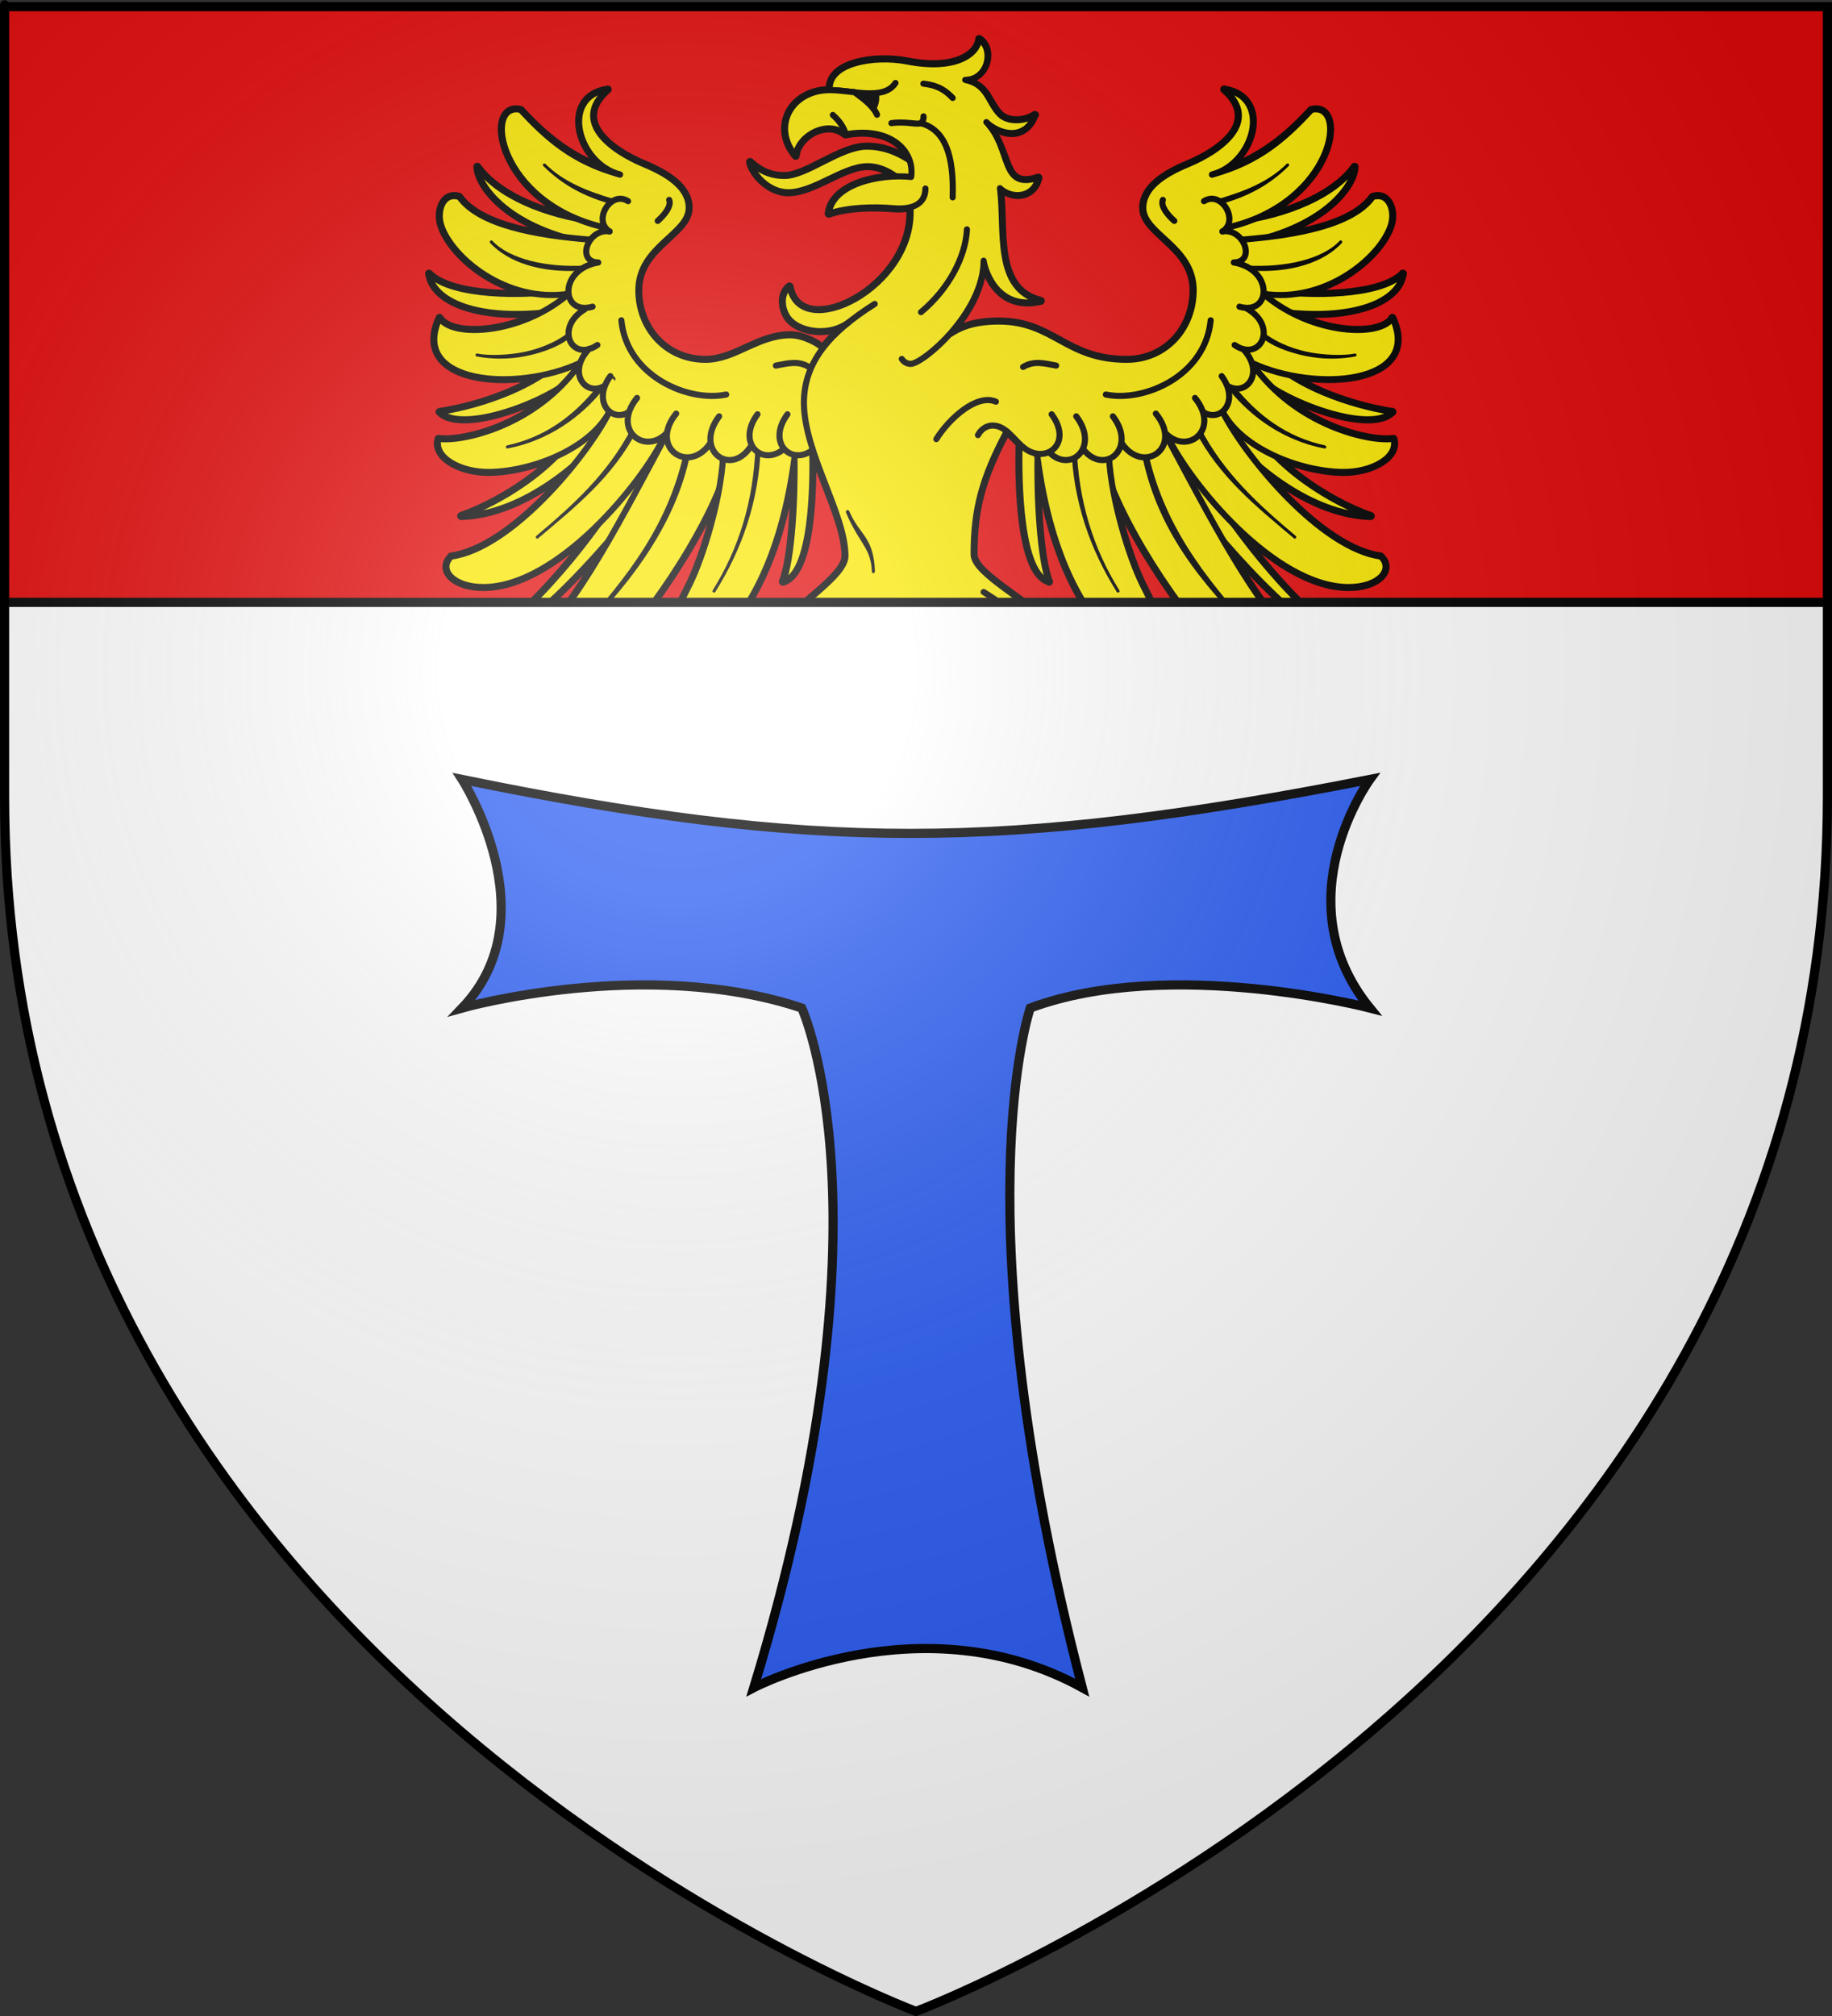 <?xml version="1.0" encoding="UTF-8" standalone="no"?>
<svg
   xmlns:dc="http://purl.org/dc/elements/1.1/"
   xmlns:cc="http://creativecommons.org/ns#"
   xmlns:rdf="http://www.w3.org/1999/02/22-rdf-syntax-ns#"
   xmlns:svg="http://www.w3.org/2000/svg"
   xmlns="http://www.w3.org/2000/svg"
   xmlns:xlink="http://www.w3.org/1999/xlink"
   xmlns:sodipodi="http://sodipodi.sourceforge.net/DTD/sodipodi-0.dtd"
   xmlns:inkscape="http://www.inkscape.org/namespaces/inkscape"
   height="660"
   width="600"
   version="1.0"
   id="svg2"
   sodipodi:version="0.32"
   inkscape:version="0.46"
   sodipodi:docname="Blason_ville_fr_Ambazac_(Haute-Vienne).svg"
   sodipodi:docbase="L:\Héraldique"
   inkscape:export-filename="/Users/olivier/Desktop/Blason Rouge/Blason_Vide_3D.png"
   inkscape:export-xdpi="144"
   inkscape:export-ydpi="144"
   inkscape:output_extension="org.inkscape.output.svg.inkscape">
  <rect width="100%" height="100%" fill="#333333" stroke="none"/>
  <sodipodi:namedview
     inkscape:window-height="977"
     inkscape:window-width="1280"
     inkscape:pageshadow="2"
     inkscape:pageopacity="0.0"
     guidetolerance="10.0"
     gridtolerance="10.0"
     objecttolerance="10.0"
     borderopacity="1.0"
     bordercolor="#666666"
     pagecolor="#ffffff"
     id="base"
     showgrid="false"
     height="660px"
     inkscape:zoom="1.1621207"
     inkscape:cx="300.00013"
     inkscape:cy="330.00014"
     inkscape:window-x="-4"
     inkscape:window-y="-4"
     inkscape:current-layer="layer3"
     showguides="true"
     inkscape:guide-bbox="true"
     inkscape:object-nodes="true"
     inkscape:snap-global="false" />
  <desc
     id="desc4">Flag of Canton of Valais (Wallis)</desc>
  <defs
     id="defs6">
    <linearGradient
       id="linearGradient2893">
      <stop
         style="stop-color:white;stop-opacity:0.314;"
         offset="0"
         id="stop2895" />
      <stop
         id="stop2897"
         offset="0.19"
         style="stop-color:white;stop-opacity:0.251;" />
      <stop
         style="stop-color:#6b6b6b;stop-opacity:0.125;"
         offset="0.6"
         id="stop2901" />
      <stop
         style="stop-color:black;stop-opacity:0.125;"
         offset="1"
         id="stop2899" />
    </linearGradient>
    <radialGradient
       inkscape:collect="always"
       xlink:href="#linearGradient2893"
       id="radialGradient3163"
       gradientUnits="userSpaceOnUse"
       gradientTransform="matrix(1.353,0,0,1.349,-77.629,-85.747)"
       cx="221.445"
       cy="226.331"
       fx="221.445"
       fy="226.331"
       r="300" />
  </defs>
  <g
     inkscape:groupmode="layer"
     id="layer3"
     inkscape:label="Fond écu"
     style="display:inline">
    <rect
       style="opacity:1;fill:#e20909;fill-opacity:1;fill-rule:nonzero;stroke:none;stroke-width:3;stroke-linecap:round;stroke-linejoin:bevel;stroke-miterlimit:4;stroke-dasharray:none;stroke-dashoffset:0;stroke-opacity:1"
       id="rect3460"
       width="597"
       height="195"
       x="1.5"
       y="2.2" />
    <g
       id="g4689"
       inkscape:label="Meubles"
       transform="translate(8.7309863e-2,-704.769)" />
    <g
       id="g6420"
       transform="translate(-691.781,0)">
      <path
         sodipodi:nodetypes="cssscsssscscsssssssscscssssscscsssssssssssssssssssscsssssssssscscsscssssssscsssccsssssssssssssssssssssssssccscssscssssssssssssscsssscsssscscsssssssssssscssssssssscssccsssssssscsscsssssscsssccsssssssssssscscscsssccsssssssssssscsssssssscsssssscsscscssssssssssscssssccccssscscscsssssssssscscsscsssssscsssssssscsssssssssssssscsssssscscssssssssssssscssscssssssscsscsssssssssccsscssssssscsscssssssssssssscscsssscsscscssssssssssssscssscsccssssssssssssssssssssssssssccssssssssssssssscsssssssssscsscsssssssssssscsssccssssc"
         id="path5362"
         d="M 1012.312,12.5 C 1012.289,12.518 1012.268,12.539 1012.25,12.562 C 1012.226,12.58 1012.205,12.601 1012.188,12.625 C 1012.185,12.646 1012.185,12.667 1012.188,12.688 C 1012.185,12.708 1012.185,12.729 1012.188,12.75 C 1011.918,15.231 1009.938,17.717 1006.125,19.25 C 1002.312,20.783 996.651,21.31 989,19.812 C 983.523,18.74 976.915,18.86 971.75,20.375 C 969.168,21.132 966.984,22.24 965.438,23.75 C 963.963,25.19 963.136,27.02 963.25,29.188 C 957.034,29.287 952.238,32.286 950,36.5 C 947.723,40.786 948.048,46.318 952.125,51.188 C 952.143,51.211 952.164,51.232 952.188,51.25 C 952.205,51.274 952.226,51.295 952.25,51.312 C 952.271,51.315 952.292,51.315 952.312,51.312 C 952.333,51.315 952.354,51.315 952.375,51.312 C 952.396,51.315 952.417,51.315 952.438,51.312 C 952.458,51.315 952.479,51.315 952.5,51.312 C 952.524,51.295 952.545,51.274 952.562,51.25 C 952.586,51.232 952.607,51.211 952.625,51.188 C 952.655,51.151 952.677,51.109 952.688,51.062 C 952.962,47.943 955.504,44.966 958.688,43.438 C 961.871,41.909 965.605,41.835 968.438,44.25 C 968.458,44.252 968.479,44.252 968.5,44.25 C 968.521,44.252 968.542,44.252 968.562,44.25 C 968.573,44.26 968.613,44.241 968.625,44.25 C 968.647,44.268 968.662,44.301 968.688,44.312 C 968.73,44.305 968.77,44.32 968.812,44.312 C 968.858,44.302 968.901,44.28 968.938,44.25 C 976.084,42.989 981.614,44.286 985.188,46.938 C 986.959,48.252 988.272,49.921 989.062,51.75 C 985.543,49.542 981.056,47.688 975.688,47.688 C 971.222,47.688 966.305,50.102 961.562,52.5 C 956.82,54.898 952.217,57.312 948.688,57.312 C 943.428,57.312 940.379,55.222 937.75,52.938 C 937.708,52.901 937.667,52.849 937.625,52.812 C 937.627,52.792 937.627,52.771 937.625,52.75 C 937.604,52.748 937.583,52.748 937.562,52.75 C 937.542,52.748 937.521,52.748 937.5,52.75 C 937.479,52.748 937.458,52.748 937.438,52.75 C 937.417,52.748 937.396,52.748 937.375,52.75 C 937.354,52.748 937.333,52.748 937.312,52.75 C 937.289,52.768 937.268,52.789 937.25,52.812 C 937.226,52.83 937.205,52.851 937.188,52.875 C 937.185,52.896 937.185,52.917 937.188,52.938 C 937.164,52.955 937.143,52.976 937.125,53 C 937.123,53.021 937.123,53.042 937.125,53.062 C 937.467,54.937 938.955,57.424 941.188,59.5 C 943.42,61.576 946.448,63.25 949.938,63.25 C 954.27,63.25 958.809,61.07 963.25,58.938 C 967.691,56.805 972.007,54.688 975.938,54.688 C 979.076,54.688 981.872,55.914 984.25,57.5 C 980.441,57.671 976.47,58.349 973,59.625 C 967.659,61.588 963.44,64.968 962.875,69.938 C 962.873,69.958 962.873,69.979 962.875,70 C 962.893,70.024 962.914,70.045 962.938,70.062 C 962.935,70.083 962.935,70.104 962.938,70.125 C 962.955,70.149 962.976,70.17 963,70.188 C 963.018,70.211 963.039,70.232 963.062,70.25 C 963.083,70.252 963.104,70.252 963.125,70.25 C 963.146,70.252 963.167,70.252 963.188,70.25 C 963.208,70.252 963.229,70.252 963.25,70.25 C 963.271,70.252 963.292,70.252 963.312,70.25 C 969.405,68.12 977.797,67.944 984.438,68.5 C 986.48,68.671 988.175,68.53 989.625,68.188 C 990.309,81.029 981.415,92.021 971.875,97.5 C 967.082,100.253 962.144,101.624 958.25,101.125 C 954.356,100.626 951.516,98.323 950.688,93.688 C 950.67,93.664 950.649,93.643 950.625,93.625 C 950.607,93.601 950.586,93.58 950.562,93.562 C 950.545,93.539 950.524,93.518 950.5,93.5 C 950.479,93.498 950.458,93.498 950.438,93.5 C 950.42,93.476 950.399,93.455 950.375,93.438 C 950.351,93.455 950.33,93.476 950.312,93.5 C 950.292,93.498 950.271,93.498 950.25,93.5 C 950.229,93.498 950.208,93.498 950.188,93.5 C 948.383,94.873 947.747,97.041 947.875,99.188 C 948.003,101.334 948.857,103.516 950.25,105 C 952.231,107.109 955.614,108.441 959.25,108.688 C 961.849,108.864 964.587,108.461 967.062,107.375 C 964.822,109.374 962.845,111.418 961.188,113.562 C 960.541,112.942 959.095,111.926 957.188,111.062 C 955.254,110.188 952.895,109.438 950.562,109.438 C 945.211,109.438 940.661,111.493 936.25,113.5 C 931.839,115.507 927.575,117.5 922.812,117.5 C 909.981,117.5 901.125,107.246 901.125,95.062 C 901.125,87.977 905.202,83.481 909.312,79.625 C 911.368,77.697 913.43,75.897 915,74.062 C 916.57,72.228 917.625,70.308 917.625,68.062 C 917.625,64.631 915.894,61.803 913.188,59.438 C 910.481,57.072 906.822,55.141 902.875,53.5 C 897.437,51.239 891.488,47.73 888.438,43.562 C 886.912,41.479 886.09,39.28 886.375,36.938 C 886.66,34.595 888.048,32.081 891,29.5 C 891.024,29.482 891.045,29.461 891.062,29.438 C 891.093,29.401 891.114,29.359 891.125,29.312 C 891.127,29.292 891.127,29.271 891.125,29.25 C 891.114,29.204 891.093,29.161 891.062,29.125 C 891.045,29.101 891.024,29.08 891,29.062 C 890.982,29.039 890.961,29.018 890.938,29 C 890.917,28.998 890.896,28.998 890.875,29 C 890.854,28.998 890.833,28.998 890.812,29 C 890.792,28.998 890.771,28.998 890.75,29 C 890.698,29.008 890.677,29.054 890.625,29.062 C 886.757,29.669 884.106,31.468 882.625,33.938 C 881.124,36.44 880.836,39.527 881.438,42.688 C 882.312,47.282 885.184,51.922 889.438,54.875 C 877.309,50.383 869.576,43.364 862.5,35.75 C 862.464,35.72 862.421,35.698 862.375,35.688 C 862.354,35.685 862.333,35.685 862.312,35.688 C 860.707,35.313 859.369,35.485 858.312,36.188 C 857.256,36.89 856.506,38.088 856.125,39.562 C 855.363,42.512 855.967,46.717 858,51.25 C 861.044,58.039 867.354,65.594 877.688,70.625 C 865.029,67.661 853.734,61.972 848.375,54.438 C 848.357,54.414 848.336,54.393 848.312,54.375 C 848.295,54.351 848.274,54.33 848.25,54.312 C 848.229,54.31 848.208,54.31 848.188,54.312 C 848.167,54.31 848.146,54.31 848.125,54.312 C 848.104,54.31 848.083,54.31 848.062,54.312 C 848.042,54.31 848.021,54.31 848,54.312 C 847.979,54.31 847.958,54.31 847.938,54.312 C 847.907,54.349 847.886,54.391 847.875,54.438 C 847.851,54.455 847.83,54.476 847.812,54.5 C 847.81,54.521 847.81,54.542 847.812,54.562 C 847.811,54.608 847.875,54.703 847.875,54.75 C 847.882,57.227 849.742,61.672 854.75,66.375 C 858.72,70.104 864.691,73.923 873.188,76.875 C 868.396,76.204 863.725,75.32 859.5,74.125 C 851.892,71.973 845.652,68.805 842.438,64.312 C 842.42,64.289 842.399,64.268 842.375,64.25 C 842.354,64.248 842.333,64.248 842.312,64.25 C 842.315,64.229 842.315,64.208 842.312,64.188 C 840.939,63.736 839.747,63.807 838.75,64.25 C 837.753,64.693 836.971,65.55 836.438,66.562 C 835.37,68.588 835.195,71.374 836,73.875 C 837.713,79.198 843.044,85.597 850.562,90.312 C 854.503,92.784 859.021,94.759 863.938,95.875 C 860.217,96 856.12,95.95 852.125,95.625 C 843.919,94.958 836.085,93.082 832.5,89.375 C 832.482,89.351 832.461,89.33 832.438,89.312 C 832.417,89.31 832.396,89.31 832.375,89.312 C 832.354,89.31 832.333,89.31 832.312,89.312 C 832.292,89.31 832.271,89.31 832.25,89.312 C 832.229,89.31 832.208,89.31 832.188,89.312 C 832.167,89.31 832.146,89.31 832.125,89.312 C 832.101,89.33 832.08,89.351 832.062,89.375 C 832.032,89.411 832.011,89.454 832,89.5 C 831.998,89.521 831.998,89.542 832,89.562 C 831.998,89.583 831.998,89.604 832,89.625 C 832.01,89.691 832.052,89.747 832.062,89.812 C 832.902,94.834 837.522,98.821 845.062,101.062 C 850.818,102.773 858.274,103.499 867.125,102.875 C 862.034,105.293 856.814,106.767 852.125,107.375 C 848.143,107.891 844.573,107.805 841.75,107.188 C 838.927,106.57 836.875,105.445 836,103.938 C 835.982,103.914 835.961,103.893 835.938,103.875 C 835.92,103.851 835.899,103.83 835.875,103.812 C 835.839,103.782 835.796,103.761 835.75,103.75 C 835.704,103.761 835.661,103.782 835.625,103.812 C 835.604,103.81 835.583,103.81 835.562,103.812 C 835.539,103.83 835.518,103.851 835.5,103.875 C 835.498,103.896 835.498,103.917 835.5,103.938 C 832.973,109.412 833.285,113.812 835.562,117.062 C 837.84,120.313 842.01,122.393 847.125,123.5 C 853.149,124.804 860.512,124.716 867.688,123.438 C 855.701,130.702 841.348,133.765 835.688,134.562 C 835.667,134.56 835.646,134.56 835.625,134.562 C 835.601,134.58 835.58,134.601 835.562,134.625 C 835.539,134.643 835.518,134.664 835.5,134.688 C 835.476,134.705 835.455,134.726 835.438,134.75 C 835.435,134.771 835.435,134.792 835.438,134.812 C 835.435,134.833 835.435,134.854 835.438,134.875 C 835.435,134.896 835.435,134.917 835.438,134.938 C 835.455,134.961 835.476,134.982 835.5,135 C 835.518,135.024 835.539,135.045 835.562,135.062 C 837.635,137.121 841.17,137.8 845.438,137.562 C 849.704,137.325 854.667,136.129 859.625,134.438 C 864.226,132.868 868.803,130.822 872.75,128.625 C 867.35,133.404 861.443,136.83 855.875,139.188 C 847.037,142.929 839.005,143.952 835.438,143.375 C 835.417,143.373 835.396,143.373 835.375,143.375 C 835.354,143.373 835.333,143.373 835.312,143.375 C 835.266,143.386 835.224,143.407 835.188,143.438 C 835.164,143.455 835.143,143.476 835.125,143.5 C 835.123,143.521 835.123,143.542 835.125,143.562 C 834.653,145.127 834.867,146.627 835.625,148 C 836.383,149.373 837.674,150.606 839.312,151.625 C 842.59,153.663 847.34,154.922 852.375,154.812 C 858.707,154.674 865.918,153.087 872.562,150.312 C 863.162,159.319 850.853,165.828 842.688,168.625 C 842.664,168.643 842.643,168.664 842.625,168.688 C 842.601,168.705 842.58,168.726 842.562,168.75 C 842.56,168.771 842.56,168.792 842.562,168.812 C 842.539,168.83 842.518,168.851 842.5,168.875 C 842.498,168.896 842.498,168.917 842.5,168.938 C 842.498,168.958 842.498,168.979 842.5,169 C 842.511,169.046 842.532,169.089 842.562,169.125 C 842.58,169.149 842.601,169.17 842.625,169.188 C 842.646,169.19 842.667,169.19 842.688,169.188 C 842.705,169.211 842.726,169.232 842.75,169.25 C 842.771,169.252 842.792,169.252 842.812,169.25 C 842.833,169.249 842.854,169.251 842.875,169.25 C 855.442,168.9 867.573,162.322 877.062,154.875 C 874.739,157.618 872.286,160.383 869.688,163 C 860.16,172.596 849.105,180.589 839.5,181.875 C 839.454,181.886 839.411,181.907 839.375,181.938 C 839.373,181.958 839.373,181.979 839.375,182 C 838.247,183.102 837.679,184.336 837.688,185.562 C 837.696,186.789 838.244,187.972 839.25,189 C 841.263,191.056 845.055,192.5 850.062,192.5 C 862.093,192.5 874.775,184.229 885.5,174.125 C 875.793,187.094 863.211,201.326 850.625,209.688 C 850.601,209.705 850.58,209.726 850.562,209.75 C 850.532,209.786 850.511,209.829 850.5,209.875 C 850.498,209.896 850.498,209.917 850.5,209.938 C 850.498,209.958 850.498,209.979 850.5,210 C 850.518,210.024 850.539,210.045 850.562,210.062 C 850.56,210.083 850.56,210.104 850.562,210.125 C 850.58,210.149 850.601,210.17 850.625,210.188 C 850.661,210.218 850.704,210.239 850.75,210.25 C 850.771,210.252 850.792,210.252 850.812,210.25 C 850.868,210.252 850.944,210.186 851,210.188 C 854.152,210.244 858.232,208.257 862.938,204.875 C 867.727,201.432 873.14,196.588 878.625,191.062 C 882.138,187.524 885.67,183.715 889.125,179.812 C 879.913,195.381 870.991,207.756 860.688,216 C 856.138,219.64 852.454,221.134 849.875,222.188 C 848.585,222.714 847.608,223.097 846.875,223.688 C 846.142,224.278 845.688,225.099 845.688,226.188 C 845.687,228.006 847.129,229.703 849.25,231 C 851.371,232.297 854.2,233.188 857.188,233.188 C 866.974,233.188 878.925,226.091 889.312,216.688 C 897.492,209.283 906.894,197.102 914.75,184.562 C 919.367,177.193 923.456,169.728 926.438,163 C 924.263,173.636 920.616,184.503 917.562,190.812 C 915.513,195.047 911.275,203.145 909.438,206.688 C 908.72,208.071 907.228,209.692 905.875,211.125 C 905.198,211.841 904.535,212.469 904.062,213.062 C 903.59,213.656 903.25,214.171 903.25,214.688 C 903.25,216.082 903.689,217.488 904.812,218.5 C 905.936,219.512 907.71,220.119 910.312,220 C 911.813,220 913.794,219.228 916.25,217.812 C 918.706,216.397 921.597,214.287 925,211.562 C 935.269,203.341 946.831,185.53 951.688,153.875 C 951.685,159.462 951.461,165.895 951,171.875 C 950.396,179.722 949.345,186.837 947.875,190.312 C 947.873,190.333 947.873,190.354 947.875,190.375 C 947.873,190.396 947.873,190.417 947.875,190.438 C 947.873,190.458 947.873,190.479 947.875,190.5 C 947.886,190.546 947.907,190.589 947.938,190.625 C 947.955,190.649 947.976,190.67 948,190.688 C 948.021,190.69 948.042,190.69 948.062,190.688 C 948.08,190.711 948.101,190.732 948.125,190.75 C 948.146,190.752 948.167,190.752 948.188,190.75 C 948.208,190.752 948.229,190.752 948.25,190.75 C 950.785,190.054 952.673,187.613 954.062,184.312 C 955.452,181.012 956.379,176.772 957,172.25 C 958.151,163.868 958.218,154.692 958.125,148.688 C 959.175,151.811 960.366,154.91 961.562,158 C 964.963,166.785 968.375,175.249 968.375,182 C 968.375,183.544 967.452,185.274 965.938,187.125 C 964.423,188.976 962.344,190.927 960.062,192.938 C 955.5,196.958 950.157,201.2 947.25,205.375 C 941.576,212.137 933.268,216.6 933.406,228.375 L 1050.094,228.375 C 1050.507,214.92 1044.648,213.604 1036.312,205.375 C 1033.387,201.174 1027.002,196.836 1021.375,192.688 C 1018.561,190.613 1015.912,188.589 1014,186.688 C 1012.088,184.786 1010.938,183.012 1010.938,181.5 C 1010.938,166.695 1013.589,156.714 1021.562,141.688 C 1021.769,141.863 1021.984,141.999 1022.188,142.188 C 1023.268,143.191 1024.308,144.327 1025.375,145.375 C 1025.373,145.396 1025.373,145.417 1025.375,145.438 C 1025.373,145.458 1025.373,145.479 1025.375,145.5 C 1025.249,151.386 1025.237,161.976 1026.5,171.438 C 1027.132,176.168 1028.103,180.605 1029.5,184.062 C 1030.843,187.388 1032.666,189.76 1035.062,190.562 C 1035.157,190.594 1035.216,190.723 1035.312,190.75 C 1035.333,190.752 1035.354,190.752 1035.375,190.75 C 1035.396,190.752 1035.417,190.752 1035.438,190.75 C 1035.461,190.732 1035.482,190.711 1035.5,190.688 C 1035.521,190.69 1035.542,190.69 1035.562,190.688 C 1035.593,190.651 1035.614,190.609 1035.625,190.562 C 1035.655,190.526 1035.677,190.484 1035.688,190.438 C 1035.677,190.392 1035.655,190.349 1035.625,190.312 C 1034.154,186.837 1033.104,179.722 1032.5,171.875 C 1032.039,165.895 1031.86,159.462 1031.875,153.875 C 1036.726,185.53 1048.231,203.341 1058.5,211.562 C 1061.903,214.287 1064.856,216.397 1067.312,217.812 C 1069.768,219.228 1071.749,220 1073.25,220 C 1075.852,220.119 1077.627,219.512 1078.75,218.5 C 1079.873,217.488 1080.312,216.082 1080.312,214.688 C 1080.312,214.171 1079.973,213.656 1079.5,213.062 C 1079.027,212.469 1078.364,211.841 1077.688,211.125 C 1076.334,209.692 1074.78,208.071 1074.062,206.688 C 1072.225,203.145 1068.049,195.047 1066,190.812 C 1062.946,184.503 1059.3,173.636 1057.125,163 C 1060.107,169.728 1064.196,177.193 1068.812,184.562 C 1076.668,197.102 1086.071,209.283 1094.25,216.688 C 1104.637,226.091 1116.526,233.188 1126.312,233.188 C 1129.3,233.188 1132.192,232.297 1134.312,231 C 1136.433,229.703 1137.875,228.006 1137.875,226.188 C 1137.875,225.099 1137.42,224.278 1136.688,223.688 C 1135.955,223.097 1134.915,222.714 1133.625,222.188 C 1131.046,221.134 1127.425,219.64 1122.875,216 C 1112.571,207.756 1103.649,195.381 1094.438,179.812 C 1097.892,183.715 1101.424,187.524 1104.938,191.062 C 1110.422,196.588 1115.835,201.432 1120.625,204.875 C 1125.33,208.257 1129.41,210.244 1132.562,210.188 C 1132.619,210.186 1132.694,210.252 1132.75,210.25 C 1132.771,210.252 1132.792,210.252 1132.812,210.25 C 1132.836,210.232 1132.857,210.211 1132.875,210.188 C 1132.896,210.19 1132.917,210.19 1132.938,210.188 C 1132.968,210.151 1132.989,210.108 1133,210.062 C 1133.03,210.026 1133.052,209.983 1133.062,209.938 C 1133.052,209.892 1133.03,209.849 1133,209.812 C 1133.002,209.792 1133.002,209.771 1133,209.75 C 1132.982,209.726 1132.961,209.705 1132.938,209.688 C 1132.917,209.685 1132.896,209.685 1132.875,209.688 C 1132.84,209.664 1132.785,209.649 1132.75,209.625 C 1120.184,201.244 1107.66,187.009 1098,174.062 C 1108.739,184.194 1121.445,192.5 1133.5,192.5 C 1138.507,192.5 1142.3,191.056 1144.312,189 C 1145.319,187.972 1145.866,186.789 1145.875,185.562 C 1145.883,184.336 1145.315,183.102 1144.188,182 C 1144.17,181.976 1144.149,181.955 1144.125,181.938 C 1144.107,181.914 1144.086,181.893 1144.062,181.875 C 1144.042,181.873 1144.021,181.873 1144,181.875 C 1134.395,180.589 1123.402,172.596 1113.875,163 C 1111.276,160.383 1108.823,157.618 1106.5,154.875 C 1115.954,162.288 1128.053,168.861 1140.562,169.25 C 1140.583,169.251 1140.604,169.249 1140.625,169.25 C 1140.666,169.251 1140.708,169.249 1140.75,169.25 C 1140.771,169.252 1140.792,169.252 1140.812,169.25 C 1140.836,169.232 1140.857,169.211 1140.875,169.188 C 1140.899,169.17 1140.92,169.149 1140.938,169.125 C 1140.961,169.107 1140.982,169.086 1141,169.062 C 1141.03,169.026 1141.052,168.984 1141.062,168.938 C 1141.052,168.892 1141.03,168.849 1141,168.812 C 1140.982,168.789 1140.961,168.768 1140.938,168.75 C 1140.92,168.726 1140.899,168.705 1140.875,168.688 C 1140.857,168.664 1140.836,168.643 1140.812,168.625 C 1140.797,168.62 1140.765,168.63 1140.75,168.625 C 1132.57,165.814 1120.303,159.269 1110.938,150.25 C 1117.603,153.044 1124.832,154.674 1131.188,154.812 C 1136.222,154.922 1140.973,153.663 1144.25,151.625 C 1145.889,150.606 1147.179,149.373 1147.938,148 C 1148.695,146.627 1148.909,145.127 1148.438,143.562 C 1148.42,143.539 1148.399,143.518 1148.375,143.5 C 1148.377,143.479 1148.377,143.458 1148.375,143.438 C 1148.339,143.407 1148.296,143.386 1148.25,143.375 C 1148.229,143.373 1148.208,143.373 1148.188,143.375 C 1148.167,143.373 1148.146,143.373 1148.125,143.375 C 1148.104,143.373 1148.083,143.373 1148.062,143.375 C 1144.495,143.952 1136.526,142.929 1127.688,139.188 C 1122.119,136.83 1116.213,133.404 1110.812,128.625 C 1114.745,130.822 1119.274,132.868 1123.875,134.438 C 1128.832,136.129 1133.858,137.325 1138.125,137.562 C 1142.392,137.8 1145.928,137.121 1148,135.062 C 1148.024,135.045 1148.045,135.024 1148.062,135 C 1148.064,134.979 1148.065,134.958 1148.062,134.938 C 1148.086,134.92 1148.107,134.899 1148.125,134.875 C 1148.127,134.854 1148.127,134.833 1148.125,134.812 C 1148.107,134.789 1148.086,134.768 1148.062,134.75 C 1148.064,134.729 1148.065,134.708 1148.062,134.688 C 1148.045,134.664 1148.024,134.643 1148,134.625 C 1147.982,134.601 1147.961,134.58 1147.938,134.562 C 1147.917,134.56 1147.896,134.56 1147.875,134.562 C 1147.854,134.56 1147.833,134.56 1147.812,134.562 C 1142.147,133.764 1127.804,130.651 1115.812,123.375 C 1123.01,124.665 1130.393,124.808 1136.438,123.5 C 1141.552,122.393 1145.723,120.313 1148,117.062 C 1150.277,113.812 1150.589,109.412 1148.062,103.938 C 1148.045,103.914 1148.024,103.893 1148,103.875 C 1147.982,103.851 1147.961,103.83 1147.938,103.812 C 1147.917,103.81 1147.896,103.81 1147.875,103.812 C 1147.857,103.789 1147.836,103.768 1147.812,103.75 C 1147.766,103.761 1147.724,103.782 1147.688,103.812 C 1147.667,103.81 1147.646,103.81 1147.625,103.812 C 1147.601,103.83 1147.58,103.851 1147.562,103.875 C 1147.56,103.896 1147.56,103.917 1147.562,103.938 C 1146.687,105.445 1144.636,106.57 1141.812,107.188 C 1138.989,107.805 1135.419,107.891 1131.438,107.375 C 1126.748,106.767 1121.528,105.293 1116.438,102.875 C 1125.288,103.499 1132.745,102.773 1138.5,101.062 C 1146.041,98.821 1150.661,94.834 1151.5,89.812 C 1151.511,89.747 1151.553,89.691 1151.562,89.625 C 1151.564,89.604 1151.565,89.583 1151.562,89.562 C 1151.564,89.542 1151.565,89.521 1151.562,89.5 C 1151.545,89.476 1151.524,89.455 1151.5,89.438 C 1151.502,89.417 1151.502,89.396 1151.5,89.375 C 1151.464,89.345 1151.421,89.323 1151.375,89.312 C 1151.354,89.31 1151.333,89.31 1151.312,89.312 C 1151.292,89.31 1151.271,89.31 1151.25,89.312 C 1151.229,89.31 1151.208,89.31 1151.188,89.312 C 1151.167,89.31 1151.146,89.31 1151.125,89.312 C 1151.104,89.31 1151.083,89.31 1151.062,89.312 C 1151.06,89.333 1151.06,89.354 1151.062,89.375 C 1147.477,93.082 1139.581,94.958 1131.375,95.625 C 1127.358,95.951 1123.284,96.003 1119.562,95.875 C 1124.479,94.759 1128.997,92.784 1132.938,90.312 C 1140.456,85.597 1145.849,79.198 1147.562,73.875 C 1148.367,71.374 1148.192,68.588 1147.125,66.562 C 1146.591,65.55 1145.81,64.693 1144.812,64.25 C 1143.815,63.807 1142.623,63.736 1141.25,64.188 C 1141.226,64.205 1141.205,64.226 1141.188,64.25 C 1141.164,64.268 1141.143,64.289 1141.125,64.312 C 1141.104,64.31 1141.083,64.31 1141.062,64.312 C 1137.848,68.805 1131.671,71.973 1124.062,74.125 C 1119.837,75.32 1115.167,76.204 1110.375,76.875 C 1118.871,73.923 1124.842,70.104 1128.812,66.375 C 1133.82,61.672 1135.68,57.227 1135.688,54.75 C 1135.688,54.703 1135.751,54.608 1135.75,54.562 C 1135.739,54.516 1135.718,54.474 1135.688,54.438 C 1135.67,54.414 1135.649,54.393 1135.625,54.375 C 1135.607,54.351 1135.586,54.33 1135.562,54.312 C 1135.542,54.31 1135.521,54.31 1135.5,54.312 C 1135.479,54.31 1135.458,54.31 1135.438,54.312 C 1135.417,54.31 1135.396,54.31 1135.375,54.312 C 1135.354,54.31 1135.333,54.31 1135.312,54.312 C 1135.292,54.31 1135.271,54.31 1135.25,54.312 C 1135.248,54.333 1135.248,54.354 1135.25,54.375 C 1135.226,54.393 1135.205,54.414 1135.188,54.438 C 1129.812,61.995 1118.457,67.669 1105.75,70.625 C 1116.131,65.594 1122.513,58.05 1125.562,51.25 C 1127.595,46.717 1128.137,42.512 1127.375,39.562 C 1126.994,38.088 1126.306,36.89 1125.25,36.188 C 1124.193,35.485 1122.793,35.313 1121.188,35.688 C 1121.167,35.685 1121.146,35.685 1121.125,35.688 C 1121.101,35.705 1121.08,35.726 1121.062,35.75 C 1113.991,43.358 1106.238,50.383 1094.125,54.875 C 1098.376,51.922 1101.251,47.281 1102.125,42.688 C 1102.726,39.527 1102.376,36.44 1100.875,33.938 C 1099.402,31.482 1096.77,29.679 1092.938,29.062 C 1092.864,29.051 1092.824,29.011 1092.75,29 C 1092.729,28.998 1092.708,28.998 1092.688,29 C 1092.667,28.998 1092.646,28.998 1092.625,29 C 1092.604,28.998 1092.583,28.998 1092.562,29 C 1092.539,29.018 1092.518,29.039 1092.5,29.062 C 1092.498,29.083 1092.498,29.104 1092.5,29.125 C 1092.476,29.143 1092.455,29.164 1092.438,29.188 C 1092.435,29.208 1092.435,29.229 1092.438,29.25 C 1092.435,29.271 1092.435,29.292 1092.438,29.312 C 1092.435,29.333 1092.435,29.354 1092.438,29.375 C 1092.455,29.399 1092.476,29.42 1092.5,29.438 C 1092.517,29.461 1092.539,29.482 1092.562,29.5 C 1095.514,32.081 1096.84,34.595 1097.125,36.938 C 1097.41,39.28 1096.65,41.479 1095.125,43.562 C 1092.075,47.73 1086.125,51.239 1080.688,53.5 C 1076.741,55.141 1073.082,57.072 1070.375,59.438 C 1067.668,61.803 1065.875,64.631 1065.875,68.062 C 1065.875,70.308 1066.993,72.228 1068.562,74.062 C 1070.132,75.897 1072.195,77.697 1074.25,79.625 C 1078.361,83.481 1082.375,87.977 1082.375,95.062 C 1082.375,107.246 1073.582,117.5 1060.75,117.5 C 1050.818,117.5 1044.915,114.38 1039.188,111.25 C 1033.46,108.12 1027.908,104.938 1018.875,104.938 C 1010.877,104.938 1006.648,106.859 1004,108.438 C 1009.088,102.46 1013.51,94.717 1014,86.75 C 1014.468,88.768 1015.469,91.774 1017.875,94.562 C 1020.761,97.907 1025.436,100.444 1032.562,98.812 C 1032.607,98.802 1032.642,98.823 1032.688,98.812 C 1032.733,98.802 1032.776,98.78 1032.812,98.75 C 1032.836,98.732 1032.857,98.711 1032.875,98.688 C 1032.899,98.67 1032.92,98.649 1032.938,98.625 C 1032.939,98.604 1032.94,98.583 1032.938,98.562 C 1032.939,98.542 1032.94,98.521 1032.938,98.5 C 1032.939,98.479 1032.94,98.458 1032.938,98.438 C 1032.939,98.417 1032.94,98.396 1032.938,98.375 C 1032.92,98.351 1032.899,98.33 1032.875,98.312 C 1032.857,98.289 1032.836,98.268 1032.812,98.25 C 1032.776,98.22 1032.734,98.198 1032.688,98.188 C 1028.861,97.255 1026.307,95.404 1024.5,92.875 C 1022.693,90.346 1021.648,87.131 1021.062,83.625 C 1019.921,76.794 1020.42,68.813 1019.625,62.125 C 1021.461,63.637 1023.978,64.471 1026.375,64.062 C 1028.986,63.618 1031.374,61.758 1032.188,58.188 C 1032.189,58.167 1032.19,58.146 1032.188,58.125 C 1032.17,58.101 1032.149,58.08 1032.125,58.062 C 1032.127,58.042 1032.127,58.021 1032.125,58 C 1032.107,57.976 1032.086,57.955 1032.062,57.938 C 1032.045,57.914 1032.024,57.893 1032,57.875 C 1031.979,57.873 1031.958,57.873 1031.938,57.875 C 1031.917,57.873 1031.896,57.873 1031.875,57.875 C 1031.854,57.873 1031.833,57.873 1031.812,57.875 C 1031.792,57.873 1031.771,57.873 1031.75,57.875 C 1028.61,58.922 1026.569,58.846 1025.125,58.062 C 1023.681,57.279 1022.802,55.728 1022,53.75 C 1020.533,50.135 1019.178,45.169 1015.75,41 C 1017.681,42.525 1020.24,43.82 1022.938,43.875 C 1026.091,43.939 1029.146,42.271 1030.875,37.875 C 1030.88,37.861 1030.932,37.889 1030.938,37.875 C 1030.958,37.822 1030.98,37.804 1031,37.75 C 1031.024,37.732 1031.045,37.711 1031.062,37.688 C 1031.064,37.667 1031.065,37.646 1031.062,37.625 C 1031.064,37.604 1031.065,37.583 1031.062,37.562 C 1031.045,37.539 1031.024,37.518 1031,37.5 C 1031.002,37.479 1031.002,37.458 1031,37.438 C 1030.964,37.407 1030.921,37.386 1030.875,37.375 C 1030.839,37.345 1030.796,37.323 1030.75,37.312 C 1030.704,37.323 1030.661,37.345 1030.625,37.375 C 1030.604,37.373 1030.583,37.373 1030.562,37.375 C 1028.934,38.437 1026.76,39.054 1024.688,39.062 C 1022.615,39.071 1020.708,38.458 1019.5,37.25 C 1017.569,35.319 1016.565,32.933 1015.125,30.75 C 1013.796,28.736 1011.86,27.056 1008.625,26.188 C 1015.682,25.429 1017.699,15.776 1012.625,12.5 C 1012.604,12.498 1012.583,12.498 1012.562,12.5 C 1012.542,12.498 1012.521,12.498 1012.5,12.5 C 1012.479,12.498 1012.458,12.498 1012.438,12.5 C 1012.417,12.498 1012.396,12.498 1012.375,12.5 C 1012.354,12.498 1012.333,12.498 1012.312,12.5 z"
         style="fill:#f9e702;fill-opacity:1;fill-rule:nonzero;stroke:#000000;stroke-width:2;stroke-linecap:round;stroke-linejoin:round;stroke-miterlimit:4;stroke-dasharray:none;stroke-dashoffset:0;stroke-opacity:1" />
      <path
         sodipodi:nodetypes="ccc"
         id="path5364"
         d="M 1096.984,72.534 C 1113.084,70.501 1128.755,63.987 1135.442,54.587 C 1135.565,59.134 1128.086,72.845 1102.446,78.888"
         style="fill:#f9e702;fill-opacity:1;fill-rule:nonzero;stroke:#000000;stroke-width:2;stroke-linecap:round;stroke-linejoin:round;stroke-miterlimit:4;stroke-dasharray:none;stroke-dashoffset:0;stroke-opacity:1" />
      <path
         sodipodi:nodetypes="ccc"
         id="path5366"
         d="M 1109.58,95.274 C 1119.68,96.908 1143.87,97.241 1151.271,89.589 C 1149.816,99.508 1133.121,105.596 1107.351,101.517"
         style="fill:#f9e702;fill-opacity:1;fill-rule:nonzero;stroke:#000000;stroke-width:2;stroke-linecap:round;stroke-linejoin:round;stroke-miterlimit:4;stroke-dasharray:none;stroke-dashoffset:0;stroke-opacity:1" />
      <path
         sodipodi:nodetypes="ccc"
         id="path5368"
         d="M 1104.564,114.559 C 1116.824,128.568 1140.163,133.768 1147.815,134.847 C 1139.93,142.679 1107.838,129.99 1100.885,120.578"
         style="fill:#f9e702;fill-opacity:1;fill-rule:nonzero;stroke:#000000;stroke-width:2;stroke-linecap:round;stroke-linejoin:round;stroke-miterlimit:4;stroke-dasharray:none;stroke-dashoffset:0;stroke-opacity:1" />
      <path
         sodipodi:nodetypes="ccc"
         id="path5370"
         d="M 1100.502,136.943 C 1108.326,152.983 1128.86,164.869 1140.752,168.943 C 1121.052,168.427 1102.241,152.382 1093.377,141.943"
         style="fill:#f9e702;fill-opacity:1;fill-rule:nonzero;stroke:#000000;stroke-width:2;stroke-linecap:round;stroke-linejoin:round;stroke-miterlimit:4;stroke-dasharray:none;stroke-dashoffset:0;stroke-opacity:1" />
      <path
         sodipodi:nodetypes="ccc"
         id="path5372"
         d="M 1084.752,154.943 C 1093.336,169.516 1113.049,196.854 1132.752,209.943 C 1120.635,210.455 1090.494,176.669 1075.252,155.443"
         style="fill:#f9e702;fill-opacity:1;fill-rule:nonzero;stroke:#000000;stroke-width:2;stroke-linecap:round;stroke-linejoin:round;stroke-miterlimit:4;stroke-dasharray:none;stroke-dashoffset:0;stroke-opacity:1" />
      <path
         sodipodi:nodetypes="ccc"
         id="path5374"
         d="M 1031.627,148.943 C 1031.271,161.943 1032.362,183.318 1035.377,190.443 C 1025.775,187.805 1025.412,157.269 1025.664,145.514"
         style="fill:#f9e702;fill-opacity:1;fill-rule:nonzero;stroke:#000000;stroke-width:2;stroke-linecap:round;stroke-linejoin:round;stroke-miterlimit:4;stroke-dasharray:none;stroke-dashoffset:0;stroke-opacity:1" />
      <path
         style="fill:#f9e702;fill-opacity:1;fill-rule:nonzero;stroke:#000000;stroke-width:2;stroke-linecap:round;stroke-linejoin:round;stroke-miterlimit:4;stroke-dasharray:none;stroke-dashoffset:0;stroke-opacity:1"
         d="M 1098.767,78.442 C 1116.249,77.038 1134.785,73.682 1141.35,64.508 C 1146.618,62.777 1148.839,68.949 1147.278,73.8 C 1143.921,84.231 1125.993,99.338 1105.456,96.166 L 1105.456,96.166"
         id="path5376"
         sodipodi:nodetypes="ccscc" />
      <path
         sodipodi:nodetypes="ccc"
         id="path5378"
         d="M 1106.013,96.612 C 1121.71,109.721 1144.051,110.565 1147.815,104.081 C 1157.806,125.728 1122.707,128.574 1101.777,118.795"
         style="fill:#f9e702;fill-opacity:1;fill-rule:nonzero;stroke:#000000;stroke-width:2;stroke-linecap:round;stroke-linejoin:round;stroke-miterlimit:4;stroke-dasharray:none;stroke-dashoffset:0;stroke-opacity:1" />
      <path
         sodipodi:nodetypes="ccsc"
         id="path5380"
         d="M 1101.777,118.906 C 1116.106,139.519 1140.771,144.847 1148.149,143.653 C 1149.945,149.606 1141.176,154.728 1131.213,154.511 C 1117.252,154.207 1098.755,146.918 1092.302,134.958"
         style="fill:#f9e702;fill-opacity:1;fill-rule:nonzero;stroke:#000000;stroke-width:2;stroke-linecap:round;stroke-linejoin:round;stroke-miterlimit:4;stroke-dasharray:none;stroke-dashoffset:0;stroke-opacity:1" />
      <path
         sodipodi:nodetypes="ccsc"
         id="path5382"
         d="M 1092.252,134.943 C 1099.88,149.885 1124.527,179.585 1144.002,182.193 C 1148.335,186.427 1143.4,192.193 1133.502,192.193 C 1109.046,192.193 1081.235,157.716 1074.252,142.943"
         style="fill:#f9e702;fill-opacity:1;fill-rule:nonzero;stroke:#000000;stroke-width:2;stroke-linecap:round;stroke-linejoin:round;stroke-miterlimit:4;stroke-dasharray:none;stroke-dashoffset:0;stroke-opacity:1" />
      <path
         sodipodi:nodetypes="cssssc"
         id="path5384"
         d="M 1074.002,143.193 C 1091.742,176.399 1105.139,202.236 1122.677,216.268 C 1131.84,223.599 1137.56,222.103 1137.56,226.178 C 1137.56,229.492 1132.214,232.898 1126.356,232.898 C 1116.716,232.898 1104.8,225.83 1094.442,216.453 C 1078.157,201.71 1056.836,167.793 1053.002,150.193"
         style="fill:#f9e702;fill-opacity:1;fill-rule:nonzero;stroke:#000000;stroke-width:2;stroke-linecap:round;stroke-linejoin:round;stroke-miterlimit:4;stroke-dasharray:none;stroke-dashoffset:0;stroke-opacity:1" />
      <path
         sodipodi:nodetypes="cssscsc"
         id="path5386"
         d="M 1055.002,149.943 C 1055.815,163.606 1061.376,181.902 1065.752,190.943 C 1067.806,195.187 1072.003,203.269 1073.84,206.812 C 1075.344,209.714 1080.002,213.288 1080.002,214.693 C 1080.002,217.359 1078.353,219.927 1073.252,219.693 C 1070.458,219.693 1065.51,216.799 1058.718,211.361 C 1048.04,202.812 1035.887,183.719 1031.502,149.193"
         style="fill:#f9e702;fill-opacity:1;fill-rule:nonzero;stroke:#000000;stroke-width:2;stroke-linecap:round;stroke-linejoin:round;stroke-miterlimit:4;stroke-dasharray:none;stroke-dashoffset:0;stroke-opacity:1" />
      <path
         style="fill:#f9e702;fill-opacity:1;fill-rule:nonzero;stroke:#000000;stroke-width:2;stroke-linecap:round;stroke-linejoin:round;stroke-miterlimit:4;stroke-dasharray:none;stroke-dashoffset:0;stroke-opacity:1"
         d="M 937.462,53.026 C 940.137,55.367 943.295,57.597 948.72,57.597 C 956.041,57.597 966.986,48.01 975.696,48.01 C 982.928,48.01 988.604,51.449 992.34,54.493 L 991.191,63.505 C 988.906,60.829 983.323,54.42 975.975,54.42 C 967.903,54.42 958.41,62.947 949.946,62.947 C 943.155,62.947 938.108,56.566 937.462,53.026 z"
         id="path5388"
         sodipodi:nodetypes="cssccssc" />
      <path
         style="fill:#f9e702;fill-opacity:1;fill-rule:nonzero;stroke:#000000;stroke-width:2;stroke-linecap:round;stroke-linejoin:round;stroke-miterlimit:4;stroke-dasharray:none;stroke-dashoffset:0;stroke-opacity:1"
         d="M 951.946,148.943 C 952.303,161.943 951.211,183.318 948.196,190.443 C 957.798,187.805 958.073,158.948 957.821,147.193"
         id="path5390"
         sodipodi:nodetypes="ccc" />
      <path
         style="fill:none;fill-opacity:1;fill-rule:nonzero;stroke:#000000;stroke-width:2;stroke-linecap:round;stroke-linejoin:round;stroke-miterlimit:4;stroke-dasharray:none;stroke-dashoffset:0;stroke-opacity:1"
         d="M 879.009,114.559 C 866.749,128.568 843.41,133.768 835.758,134.847 C 843.643,142.679 875.735,129.99 882.688,120.578"
         id="path5392"
         sodipodi:nodetypes="ccc" />
      <path
         style="fill:none;fill-opacity:1;fill-rule:nonzero;stroke:#000000;stroke-width:2;stroke-linecap:round;stroke-linejoin:round;stroke-miterlimit:4;stroke-dasharray:none;stroke-dashoffset:0;stroke-opacity:1"
         d="M 883.071,136.943 C 875.247,152.983 854.713,164.869 842.821,168.943 C 862.521,168.427 881.332,152.382 890.196,141.943"
         id="path5394"
         sodipodi:nodetypes="ccc" />
      <path
         style="fill:none;fill-opacity:1;fill-rule:nonzero;stroke:#000000;stroke-width:2;stroke-linecap:round;stroke-linejoin:round;stroke-miterlimit:4;stroke-dasharray:none;stroke-dashoffset:0;stroke-opacity:1"
         d="M 898.821,154.943 C 890.237,169.516 870.524,196.854 850.821,209.943 C 862.938,210.455 893.08,176.669 908.321,155.443"
         id="path5396"
         sodipodi:nodetypes="ccc" />
      <path
         style="fill:#f9e702;fill-opacity:1;fill-rule:nonzero;stroke:#000000;stroke-width:2;stroke-linecap:round;stroke-linejoin:round;stroke-miterlimit:4;stroke-dasharray:none;stroke-dashoffset:0;stroke-opacity:1"
         d="M 873.993,95.274 C 863.893,96.908 839.703,97.241 832.302,89.589 C 833.757,99.508 850.452,105.596 876.222,101.517"
         id="path5398"
         sodipodi:nodetypes="ccc" />
      <path
         style="fill:#f9e702;fill-opacity:1;fill-rule:nonzero;stroke:#000000;stroke-width:2;stroke-linecap:round;stroke-linejoin:round;stroke-miterlimit:4;stroke-dasharray:none;stroke-dashoffset:0;stroke-opacity:1"
         d="M 886.589,72.534 C 870.489,70.501 854.817,63.987 848.131,54.587 C 848.008,59.134 855.487,72.845 881.127,78.888"
         id="path5400"
         sodipodi:nodetypes="ccc" />
      <path
         style="fill:none;fill-opacity:1;fill-rule:nonzero;stroke:#000000;stroke-width:2;stroke-linecap:round;stroke-linejoin:round;stroke-miterlimit:4;stroke-dasharray:none;stroke-dashoffset:0;stroke-opacity:1"
         d="M 993.648,40.413 C 1001.071,42.596 1004.261,50.403 1003.787,64.619"
         id="path5402"
         sodipodi:nodetypes="cc" />
      <path
         style="fill:none;fill-opacity:1;fill-rule:nonzero;stroke:#000000;stroke-width:2;stroke-linecap:round;stroke-linejoin:round;stroke-miterlimit:4;stroke-dasharray:none;stroke-dashoffset:0;stroke-opacity:1"
         d="M 994.201,27.388 C 997.291,27.794 1000.405,28.45 1003.787,32.07"
         id="path5404"
         sodipodi:nodetypes="cc" />
      <path
         style="fill:none;fill-opacity:1;fill-rule:nonzero;stroke:#000000;stroke-width:2;stroke-linecap:round;stroke-linejoin:round;stroke-miterlimit:4;stroke-dasharray:none;stroke-dashoffset:0;stroke-opacity:1"
         d="M 985.06,27.165 C 981.249,33.001 971.159,29.547 963.546,29.506 C 962.705,20.626 978.106,18.017 988.962,20.142 C 1004.345,23.154 1011.914,18.011 1012.482,12.785 C 1017.489,16.018 1015.415,26.162 1007.912,26.162 C 1015.33,27.667 1015.309,33.526 1019.275,37.492 C 1021.849,40.066 1027.388,39.844 1030.764,37.643 C 1027.41,46.56 1018.553,43.716 1014.823,39.984 C 1023.215,48.548 1019.152,62.4 1031.878,58.154 C 1030.298,65.096 1022.823,65.058 1019.282,61.61 C 1021.044,75.098 1017.11,94.717 1032.659,98.507 C 1018.438,101.853 1014.372,88.592 1013.931,85.353 C 1013.931,102.278 994.126,119.129 990.021,119.129 C 988.648,119.129 987.67,118.332 987.122,117.513"
         id="path5406"
         sodipodi:nodetypes="ccsccsccccccsc" />
      <path
         style="fill:none;fill-opacity:1;fill-rule:nonzero;stroke:#000000;stroke-width:2;stroke-linecap:round;stroke-linejoin:round;stroke-miterlimit:4;stroke-dasharray:none;stroke-dashoffset:0;stroke-opacity:1"
         d="M 993.42,102.186 C 1002.593,94.528 1008.045,84.01 1008.469,75.098"
         id="path5408"
         sodipodi:nodetypes="cc" />
      <path
         style="fill:none;fill-opacity:1;fill-rule:nonzero;stroke:#000000;stroke-width:2;stroke-linecap:round;stroke-linejoin:round;stroke-miterlimit:4;stroke-dasharray:none;stroke-dashoffset:0;stroke-opacity:1"
         d="M 971.516,30.203 C 973.214,30.318 977.861,34.922 978.873,37.309"
         id="path5410"
         sodipodi:nodetypes="cc" />
      <path
         style="fill:none;fill-opacity:1;fill-rule:nonzero;stroke:#000000;stroke-width:2;stroke-linecap:round;stroke-linejoin:round;stroke-miterlimit:4;stroke-dasharray:none;stroke-dashoffset:0;stroke-opacity:1"
         d="M 978.567,30.565 C 979.007,32.212 978.58,34.191 977.842,35.33"
         id="path5412"
         sodipodi:nodetypes="cc" />
      <path
         style="fill:none;fill-opacity:1;fill-rule:nonzero;stroke:#000000;stroke-width:2;stroke-linecap:round;stroke-linejoin:round;stroke-miterlimit:4;stroke-dasharray:none;stroke-dashoffset:0;stroke-opacity:1"
         d="M 989.965,67.964 C 991.55,94.107 953.78,112.725 950.392,93.769 C 946.968,96.376 947.837,101.944 950.513,104.793 C 954.326,108.854 963.712,110.073 969.728,105.511"
         id="path5414"
         sodipodi:nodetypes="ccsc" />
      <path
         style="fill:none;fill-opacity:1;fill-rule:nonzero;stroke:#000000;stroke-width:2;stroke-linecap:round;stroke-linejoin:round;stroke-miterlimit:4;stroke-dasharray:none;stroke-dashoffset:0;stroke-opacity:1"
         d="M 1017.944,131.503 C 1011.828,128.805 1002.731,136.843 998.437,143.765"
         id="path5416"
         sodipodi:nodetypes="cc" />
      <path
         style="fill:#000000;fill-opacity:1;fill-rule:nonzero;stroke:none;stroke-width:2;stroke-linecap:round;stroke-linejoin:round;stroke-miterlimit:4;stroke-dasharray:none;stroke-dashoffset:0;stroke-opacity:1"
         d="M 969.202,167.006 C 969.157,167.02 969.115,167.042 969.077,167.068 C 968.998,167.113 968.934,167.177 968.889,167.256 C 968.856,167.313 968.835,167.377 968.827,167.443 C 968.825,167.53 968.8,167.667 968.834,167.748 C 970.666,172.078 972.279,174.603 973.889,177.193 C 975.5,179.783 977.194,182.379 977.327,187.131 C 977.315,187.193 977.315,187.256 977.327,187.318 C 977.377,187.429 977.466,187.518 977.577,187.568 C 977.634,187.601 977.698,187.622 977.764,187.631 C 977.826,187.642 977.89,187.642 977.952,187.631 C 978.023,187.604 978.087,187.561 978.139,187.506 C 978.162,187.487 978.183,187.466 978.202,187.443 C 978.228,187.405 978.249,187.362 978.264,187.318 C 978.297,187.26 978.318,187.197 978.327,187.131 C 978.19,182.221 977.173,178.986 975.514,176.318 C 973.855,173.65 971.678,171.51 969.897,167.302 C 969.821,167.123 969.636,167.027 969.452,167.006 C 969.389,166.998 969.326,166.994 969.264,167.006 C 969.243,167.004 969.222,167.004 969.202,167.006 z"
         id="path5418"
         sodipodi:nodetypes="cssssscssssssscssssc" />
      <path
         style="fill:none;fill-opacity:1;fill-rule:nonzero;stroke:#000000;stroke-width:2;stroke-linecap:round;stroke-linejoin:round;stroke-miterlimit:4;stroke-dasharray:none;stroke-dashoffset:0;stroke-opacity:1"
         d="M 1013.931,193.815 C 1018.523,196.762 1023.199,199.453 1026.639,205.854"
         id="path5420"
         sodipodi:nodetypes="cc" />
      <path
         style="fill:#f9e702;fill-opacity:1;fill-rule:nonzero;stroke:none;stroke-width:2;stroke-linecap:round;stroke-linejoin:round;stroke-miterlimit:4;stroke-dasharray:none;stroke-dashoffset:0;stroke-opacity:1"
         d="M 994.87,61.721 C 994.87,66.458 991.154,68.735 984.497,68.177 C 977.83,67.619 969.38,67.814 963.212,69.97 C 964.307,60.334 979.617,56.829 990.188,57.931 C 991.414,49.316 983.345,41.296 968.674,43.997 C 962.8,38.989 952.972,44.498 952.399,51.02 C 944.376,41.437 950.993,29.506 963.546,29.506 C 966.361,29.506 969.312,29.964 971.639,30.193 C 974.495,32.354 977.521,34.405 979.014,37.568 C 980.724,41.191 985.325,43.429 989.764,45.443 C 993.74,50.869 994.87,56.044 994.87,61.721 z"
         id="path5424"
         sodipodi:nodetypes="csccccscscs" />
      <path
         style="fill:none;fill-opacity:1;fill-rule:nonzero;stroke:#000000;stroke-width:2;stroke-linecap:round;stroke-linejoin:round;stroke-miterlimit:4;stroke-dasharray:none;stroke-dashoffset:0;stroke-opacity:1"
         d="M 968.785,43.997 C 968.192,41.674 966.617,39.458 964.549,37.643"
         id="path5426"
         sodipodi:nodetypes="cc" />
      <path
         style="fill:none;fill-opacity:1;fill-rule:nonzero;stroke:#000000;stroke-width:2;stroke-linecap:round;stroke-linejoin:round;stroke-miterlimit:4;stroke-dasharray:none;stroke-dashoffset:0;stroke-opacity:1"
         d="M 983.722,40.319 C 988.239,39.66 992.247,40.895 993.249,40.325 C 993.87,39.972 994.318,39.191 994.256,38.089"
         id="path5428"
         sodipodi:nodetypes="csc" />
      <path
         style="fill:none;fill-opacity:1;fill-rule:nonzero;stroke:#000000;stroke-width:2;stroke-linecap:round;stroke-linejoin:round;stroke-miterlimit:4;stroke-dasharray:none;stroke-dashoffset:0;stroke-opacity:1"
         d="M 895.284,104.861 C 897.034,123.271 917.379,131.76 929.617,129.162"
         id="path5434"
         sodipodi:nodetypes="cc" />
      <path
         style="fill:none;fill-opacity:1;fill-rule:nonzero;stroke:#000000;stroke-width:2;stroke-linecap:round;stroke-linejoin:round;stroke-miterlimit:4;stroke-dasharray:none;stroke-dashoffset:0;stroke-opacity:1"
         d="M 956.705,120.132 C 953.101,117.938 949.497,119.027 945.892,119.687"
         id="path5436"
         sodipodi:nodetypes="cc" />
      <path
         style="fill:#f9e702;fill-opacity:1;fill-rule:nonzero;stroke:#000000;stroke-width:2;stroke-linecap:round;stroke-linejoin:round;stroke-miterlimit:4;stroke-dasharray:none;stroke-dashoffset:0;stroke-opacity:1"
         d="M 894.838,57.151 C 879.141,52.945 870.426,44.726 862.288,35.971 C 849.93,33.09 854.824,66.449 889.599,74.429"
         id="path5438"
         sodipodi:nodetypes="ccc" />
      <path
         sodipodi:nodetypes="ccscc"
         id="path5440"
         d="M 884.806,78.442 C 867.324,77.038 848.788,73.682 842.223,64.508 C 836.955,62.777 834.734,68.949 836.295,73.8 C 839.652,84.231 857.581,99.338 878.117,96.166 L 878.117,96.166"
         style="fill:#f9e702;fill-opacity:1;fill-rule:nonzero;stroke:#000000;stroke-width:2;stroke-linecap:round;stroke-linejoin:round;stroke-miterlimit:4;stroke-dasharray:none;stroke-dashoffset:0;stroke-opacity:1" />
      <path
         style="fill:#f9e702;fill-opacity:1;fill-rule:nonzero;stroke:#000000;stroke-width:2;stroke-linecap:round;stroke-linejoin:round;stroke-miterlimit:4;stroke-dasharray:none;stroke-dashoffset:0;stroke-opacity:1"
         d="M 877.56,96.612 C 861.863,109.721 839.522,110.565 835.758,104.081 C 825.767,125.728 860.866,128.574 881.796,118.795"
         id="path5442"
         sodipodi:nodetypes="ccc" />
      <path
         style="fill:#f9e702;fill-opacity:1;fill-rule:nonzero;stroke:#000000;stroke-width:2;stroke-linecap:round;stroke-linejoin:round;stroke-miterlimit:4;stroke-dasharray:none;stroke-dashoffset:0;stroke-opacity:1"
         d="M 881.796,118.906 C 867.467,139.519 842.802,144.847 835.424,143.653 C 833.628,149.606 842.397,154.728 852.36,154.511 C 866.321,154.207 884.818,146.918 891.271,134.958"
         id="path5444"
         sodipodi:nodetypes="ccsc" />
      <path
         style="fill:#f9e702;fill-opacity:1;fill-rule:nonzero;stroke:#000000;stroke-width:2;stroke-linecap:round;stroke-linejoin:round;stroke-miterlimit:4;stroke-dasharray:none;stroke-dashoffset:0;stroke-opacity:1"
         d="M 891.321,134.943 C 883.693,149.885 859.046,179.585 839.571,182.193 C 835.238,186.427 840.173,192.193 850.071,192.193 C 874.527,192.193 902.338,157.716 909.321,142.943"
         id="path5446"
         sodipodi:nodetypes="ccsc" />
      <path
         style="fill:#f9e702;fill-opacity:1;fill-rule:nonzero;stroke:#000000;stroke-width:2;stroke-linecap:round;stroke-linejoin:round;stroke-miterlimit:4;stroke-dasharray:none;stroke-dashoffset:0;stroke-opacity:1"
         d="M 909.571,143.193 C 891.832,176.399 878.434,202.236 860.896,216.268 C 851.734,223.599 846.013,222.103 846.013,226.178 C 846.013,229.492 851.359,232.898 857.217,232.898 C 866.857,232.898 878.773,225.83 889.131,216.453 C 905.416,201.71 926.737,167.793 930.571,150.193"
         id="path5448"
         sodipodi:nodetypes="cssssc" />
      <path
         style="fill:#f9e702;fill-opacity:1;fill-rule:nonzero;stroke:#000000;stroke-width:2;stroke-linecap:round;stroke-linejoin:round;stroke-miterlimit:4;stroke-dasharray:none;stroke-dashoffset:0;stroke-opacity:1"
         d="M 928.571,149.943 C 927.758,163.606 922.197,181.902 917.821,190.943 C 915.767,195.187 911.57,203.269 909.734,206.812 C 908.229,209.714 903.571,213.288 903.571,214.693 C 903.571,217.359 905.22,219.927 910.321,219.693 C 913.115,219.693 918.063,216.799 924.855,211.361 C 935.533,202.812 947.686,183.719 952.071,149.193"
         id="path5450"
         sodipodi:nodetypes="cssscsc" />
      <path
         style="fill:#000000;fill-opacity:1;fill-rule:nonzero;stroke:none;stroke-width:2;stroke-linecap:round;stroke-linejoin:round;stroke-miterlimit:4;stroke-dasharray:none;stroke-dashoffset:0;stroke-opacity:1"
         d="M 870.008,53.506 C 869.884,53.527 869.773,53.593 869.696,53.693 C 869.669,53.732 869.648,53.774 869.633,53.818 C 869.591,53.895 869.57,53.981 869.571,54.068 C 869.579,54.134 869.6,54.198 869.633,54.256 C 869.667,54.304 869.71,54.347 869.758,54.381 C 875.901,60.468 882.8,64.165 891.258,66.631 C 891.258,66.631 892.758,65.131 892.758,65.131 C 884.375,62.687 876.416,59.609 870.446,53.693 C 870.427,53.67 870.406,53.65 870.383,53.631 C 870.345,53.604 870.303,53.583 870.258,53.568 C 870.182,53.526 870.096,53.504 870.008,53.506 z M 852.633,78.693 C 852.509,78.714 852.398,78.781 852.321,78.881 C 852.294,78.919 852.273,78.961 852.258,79.006 C 852.225,79.063 852.204,79.127 852.196,79.193 C 852.184,79.33 852.229,79.466 852.321,79.568 C 858.246,85.865 868.714,89.317 881.508,88.631 C 881.508,88.631 883.321,86.943 883.321,86.943 C 870.723,87.619 858.666,84.826 853.071,78.881 C 853.052,78.858 853.031,78.837 853.008,78.818 C 852.97,78.792 852.928,78.77 852.883,78.756 C 852.807,78.713 852.721,78.692 852.633,78.693 z M 877.571,109.131 C 873.292,112.432 867.134,114.714 861.571,115.568 C 856.008,116.422 850.827,116.323 848.133,115.756 C 848.071,115.744 848.008,115.744 847.946,115.756 C 847.83,115.76 847.72,115.804 847.633,115.881 C 847.542,115.983 847.497,116.119 847.508,116.256 C 847.517,116.322 847.538,116.385 847.571,116.443 C 847.649,116.581 847.788,116.674 847.946,116.693 C 850.856,117.306 856.276,117.814 861.946,116.943 C 867.616,116.072 874.082,113.969 877.946,110.943 C 877.946,110.943 877.571,109.131 877.571,109.131 z M 889.133,126.756 C 889.133,126.756 887.071,126.943 887.071,126.943 C 879.84,135.865 870.513,143.092 857.821,145.818 C 857.798,145.837 857.777,145.858 857.758,145.881 C 857.714,145.895 857.672,145.917 857.633,145.943 C 857.611,145.962 857.59,145.983 857.571,146.006 C 857.494,146.092 857.45,146.203 857.446,146.318 C 857.434,146.455 857.479,146.591 857.571,146.693 C 857.609,146.72 857.652,146.741 857.696,146.756 C 857.754,146.789 857.817,146.81 857.883,146.818 C 857.945,146.83 858.009,146.83 858.071,146.818 C 871.207,144.287 881.853,136.753 889.196,127.693 C 889.196,127.693 889.133,126.756 889.133,126.756 z M 898.696,140.006 C 890.931,155.058 879.406,165.349 867.446,175.443 C 867.423,175.462 867.402,175.483 867.383,175.506 C 867.292,175.608 867.247,175.744 867.258,175.881 C 867.267,175.947 867.288,176.01 867.321,176.068 C 867.336,176.112 867.357,176.155 867.383,176.193 C 867.47,176.27 867.58,176.314 867.696,176.318 C 867.778,176.339 867.864,176.339 867.946,176.318 C 867.995,176.284 868.037,176.242 868.071,176.193 C 880.031,166.098 892.511,156.204 900.383,140.943 C 900.383,140.943 898.696,140.006 898.696,140.006 z M 939.196,146.068 C 938.586,164.006 933.777,179.536 925.196,193.256 C 925.195,193.276 925.195,193.297 925.196,193.318 C 925.154,193.395 925.132,193.481 925.133,193.568 C 925.142,193.634 925.163,193.698 925.196,193.756 C 925.246,193.867 925.335,193.955 925.446,194.006 C 925.528,194.027 925.614,194.027 925.696,194.006 C 925.762,193.997 925.826,193.976 925.883,193.943 C 925.928,193.928 925.97,193.907 926.008,193.881 C 926.035,193.842 926.056,193.8 926.071,193.756 C 934.734,179.904 940.33,164.243 940.946,146.131 C 940.946,146.131 939.196,146.068 939.196,146.068 z M 916.008,147.193 C 910.808,171.419 898.143,188.039 880.383,207.693 C 880.292,207.796 880.247,207.931 880.258,208.068 C 880.267,208.134 880.288,208.198 880.321,208.256 C 880.336,208.3 880.357,208.342 880.383,208.381 C 880.436,208.436 880.5,208.479 880.571,208.506 C 880.633,208.517 880.696,208.517 880.758,208.506 C 880.874,208.501 880.984,208.457 881.071,208.381 C 881.094,208.362 881.113,208.339 881.133,208.318 C 895.302,194.02 913.178,173.49 918.071,147.443 C 918.071,147.443 916.008,147.193 916.008,147.193 z"
         id="path5452"
         sodipodi:nodetypes="csssscscsssccssssccsssccsssssscscccccsssssssscccssssssscscccssssssscsccsssssssssc" />
      <path
         sodipodi:nodetypes="cc"
         id="path5454"
         d="M 883.291,101.264 C 873.285,107.227 879.02,118.78 887.438,112.948"
         style="fill:#f9e702;fill-opacity:1;fill-rule:nonzero;stroke:#000000;stroke-width:2;stroke-linecap:round;stroke-linejoin:round;stroke-miterlimit:4;stroke-dasharray:none;stroke-dashoffset:0;stroke-opacity:1" />
      <path
         style="fill:#f9e702;fill-opacity:1;fill-rule:nonzero;stroke:#000000;stroke-width:2;stroke-linecap:round;stroke-linejoin:round;stroke-miterlimit:4;stroke-dasharray:none;stroke-dashoffset:0;stroke-opacity:1"
         d="M 884.728,114.197 C 876.333,122.993 885.513,132.27 892.338,124.091"
         id="path5456"
         sodipodi:nodetypes="cc" />
      <path
         sodipodi:nodetypes="cc"
         id="path5458"
         d="M 891.673,123.142 C 884.497,132.957 894.808,140.959 900.508,131.96"
         style="fill:#f9e702;fill-opacity:1;fill-rule:nonzero;stroke:#000000;stroke-width:2;stroke-linecap:round;stroke-linejoin:round;stroke-miterlimit:4;stroke-dasharray:none;stroke-dashoffset:0;stroke-opacity:1" />
      <path
         style="fill:#f9e702;fill-opacity:1;fill-rule:nonzero;stroke:#000000;stroke-width:2;stroke-linecap:round;stroke-linejoin:round;stroke-miterlimit:4;stroke-dasharray:none;stroke-dashoffset:0;stroke-opacity:1"
         d="M 900.416,130.276 C 891.467,141.314 904.324,150.312 911.432,140.192"
         id="path5460"
         sodipodi:nodetypes="cc" />
      <path
         style="fill:#f9e702;fill-opacity:1;fill-rule:nonzero;stroke:#000000;stroke-width:2;stroke-linecap:round;stroke-linejoin:round;stroke-miterlimit:4;stroke-dasharray:none;stroke-dashoffset:0;stroke-opacity:1"
         d="M 887.67,85.925 C 874.453,88.306 875.543,103.403 885.856,100.403"
         id="path5462"
         sodipodi:nodetypes="cc" />
      <path
         sodipodi:nodetypes="cc"
         id="path5464"
         d="M 887.67,85.925 C 880.361,85.742 884.35,74.644 891.429,75.767"
         style="fill:#f9e702;fill-opacity:1;fill-rule:nonzero;stroke:#000000;stroke-width:2;stroke-linecap:round;stroke-linejoin:round;stroke-miterlimit:4;stroke-dasharray:none;stroke-dashoffset:0;stroke-opacity:1" />
      <path
         style="fill:#f9e702;fill-opacity:1;fill-rule:nonzero;stroke:#000000;stroke-width:2;stroke-linecap:round;stroke-linejoin:round;stroke-miterlimit:4;stroke-dasharray:none;stroke-dashoffset:0;stroke-opacity:1"
         d="M 897.48,65.86 C 891.778,62.213 885.768,72.279 891.429,75.767"
         id="path5466"
         sodipodi:nodetypes="cc" />
      <path
         sodipodi:nodetypes="cc"
         id="path5468"
         d="M 913.235,135.404 C 904.287,146.442 917.144,155.44 924.252,145.32"
         style="fill:#f9e702;fill-opacity:1;fill-rule:nonzero;stroke:#000000;stroke-width:2;stroke-linecap:round;stroke-linejoin:round;stroke-miterlimit:4;stroke-dasharray:none;stroke-dashoffset:0;stroke-opacity:1" />
      <path
         style="fill:#f9e702;fill-opacity:1;fill-rule:nonzero;stroke:#000000;stroke-width:2;stroke-linecap:round;stroke-linejoin:round;stroke-miterlimit:4;stroke-dasharray:none;stroke-dashoffset:0;stroke-opacity:1"
         d="M 927.31,136.296 C 918.929,147.333 930.971,156.332 937.628,146.212"
         id="path5470"
         sodipodi:nodetypes="cc" />
      <path
         sodipodi:nodetypes="cc"
         id="path5472"
         d="M 939.873,135.627 C 932.71,145.332 941.796,153.271 949.014,146.551"
         style="fill:#f9e702;fill-opacity:1;fill-rule:nonzero;stroke:#000000;stroke-width:2;stroke-linecap:round;stroke-linejoin:round;stroke-miterlimit:4;stroke-dasharray:none;stroke-dashoffset:0;stroke-opacity:1" />
      <path
         style="fill:#f9e702;fill-opacity:1;fill-rule:nonzero;stroke:#000000;stroke-width:2;stroke-linecap:round;stroke-linejoin:round;stroke-miterlimit:4;stroke-dasharray:none;stroke-dashoffset:0;stroke-opacity:1"
         d="M 949.682,135.627 C 942.816,144.931 950.882,152.611 957.92,147.31"
         id="path5474"
         sodipodi:nodetypes="cs" />
      <path
         style="fill:none;fill-opacity:1;fill-rule:nonzero;stroke:#000000;stroke-width:2;stroke-linecap:round;stroke-linejoin:round;stroke-miterlimit:4;stroke-dasharray:none;stroke-dashoffset:0;stroke-opacity:1"
         d="M 910.946,65.443 C 911.794,67.485 909.258,70.526 907.196,72.318"
         id="path5476"
         sodipodi:nodetypes="cc" />
      <path
         sodipodi:nodetypes="cc"
         id="path5478"
         d="M 1088.289,104.861 C 1086.539,123.271 1066.194,131.76 1053.956,129.162"
         style="fill:none;fill-opacity:1;fill-rule:nonzero;stroke:#000000;stroke-width:2;stroke-linecap:round;stroke-linejoin:round;stroke-miterlimit:4;stroke-dasharray:none;stroke-dashoffset:0;stroke-opacity:1" />
      <path
         sodipodi:nodetypes="cc"
         id="path5480"
         d="M 1026.868,120.132 C 1030.472,117.938 1034.076,119.027 1037.681,119.687"
         style="fill:none;fill-opacity:1;fill-rule:nonzero;stroke:#000000;stroke-width:2;stroke-linecap:round;stroke-linejoin:round;stroke-miterlimit:4;stroke-dasharray:none;stroke-dashoffset:0;stroke-opacity:1" />
      <path
         sodipodi:nodetypes="ccc"
         id="path5482"
         d="M 1088.735,57.151 C 1104.432,52.945 1113.147,44.726 1121.285,35.971 C 1133.643,33.09 1128.749,66.449 1093.974,74.429"
         style="fill:#f9e702;fill-opacity:1;fill-rule:nonzero;stroke:#000000;stroke-width:2;stroke-linecap:round;stroke-linejoin:round;stroke-miterlimit:4;stroke-dasharray:none;stroke-dashoffset:0;stroke-opacity:1" />
      <path
         style="fill:#000000;fill-opacity:1;fill-rule:nonzero;stroke:none;stroke-width:2;stroke-linecap:round;stroke-linejoin:round;stroke-miterlimit:4;stroke-dasharray:none;stroke-dashoffset:0;stroke-opacity:1"
         d="M 1113.571,53.506 C 1113.484,53.504 1113.397,53.526 1113.321,53.568 C 1113.276,53.583 1113.234,53.604 1113.196,53.631 C 1113.173,53.65 1113.152,53.67 1113.133,53.693 C 1107.164,59.609 1099.204,62.687 1090.821,65.131 C 1090.821,65.131 1092.321,66.631 1092.321,66.631 C 1100.78,64.165 1107.678,60.468 1113.821,54.381 C 1113.87,54.347 1113.912,54.304 1113.946,54.256 C 1113.979,54.198 1114,54.134 1114.008,54.068 C 1114.01,53.981 1113.988,53.895 1113.946,53.818 C 1113.931,53.774 1113.91,53.732 1113.883,53.693 C 1113.806,53.593 1113.695,53.527 1113.571,53.506 z M 1130.946,78.693 C 1130.859,78.692 1130.772,78.713 1130.696,78.756 C 1130.651,78.77 1130.609,78.792 1130.571,78.818 C 1130.548,78.837 1130.527,78.858 1130.508,78.881 C 1124.914,84.826 1112.857,87.619 1100.258,86.943 C 1100.258,86.943 1102.071,88.631 1102.071,88.631 C 1114.865,89.317 1125.333,85.865 1131.258,79.568 C 1131.35,79.466 1131.395,79.33 1131.383,79.193 C 1131.375,79.127 1131.354,79.063 1131.321,79.006 C 1131.306,78.961 1131.285,78.919 1131.258,78.881 C 1131.181,78.781 1131.07,78.714 1130.946,78.693 z M 1106.008,109.131 C 1106.008,109.131 1105.571,110.943 1105.571,110.943 C 1109.435,113.969 1115.964,116.072 1121.633,116.943 C 1127.303,117.814 1132.723,117.306 1135.633,116.693 C 1135.791,116.674 1135.93,116.581 1136.008,116.443 C 1136.042,116.385 1136.063,116.322 1136.071,116.256 C 1136.082,116.119 1136.037,115.983 1135.946,115.881 C 1135.859,115.804 1135.749,115.76 1135.633,115.756 C 1135.571,115.744 1135.508,115.744 1135.446,115.756 C 1132.752,116.323 1127.571,116.422 1122.008,115.568 C 1116.445,114.714 1110.287,112.432 1106.008,109.131 z M 1094.446,126.756 C 1094.446,126.756 1094.383,127.693 1094.383,127.693 C 1101.726,136.753 1112.372,144.287 1125.508,146.818 C 1125.57,146.83 1125.634,146.83 1125.696,146.818 C 1125.762,146.81 1125.826,146.789 1125.883,146.756 C 1125.928,146.741 1125.97,146.72 1126.008,146.693 C 1126.1,146.591 1126.145,146.455 1126.133,146.318 C 1126.129,146.203 1126.085,146.092 1126.008,146.006 C 1125.989,145.983 1125.968,145.962 1125.946,145.943 C 1125.907,145.917 1125.865,145.895 1125.821,145.881 C 1125.802,145.858 1125.781,145.837 1125.758,145.818 C 1113.066,143.092 1103.739,135.865 1096.508,126.943 C 1096.508,126.943 1094.446,126.756 1094.446,126.756 z M 1084.883,140.006 C 1084.883,140.006 1083.196,140.943 1083.196,140.943 C 1091.068,156.204 1103.548,166.098 1115.508,176.193 C 1115.542,176.242 1115.585,176.284 1115.633,176.318 C 1115.715,176.339 1115.801,176.339 1115.883,176.318 C 1115.999,176.314 1116.109,176.27 1116.196,176.193 C 1116.223,176.155 1116.244,176.112 1116.258,176.068 C 1116.292,176.01 1116.313,175.947 1116.321,175.881 C 1116.332,175.744 1116.287,175.608 1116.196,175.506 C 1116.177,175.483 1116.156,175.462 1116.133,175.443 C 1104.173,165.349 1092.648,155.058 1084.883,140.006 z M 1044.383,146.068 C 1044.383,146.068 1042.633,146.131 1042.633,146.131 C 1043.249,164.243 1048.845,179.904 1057.508,193.756 C 1057.523,193.8 1057.544,193.842 1057.571,193.881 C 1057.609,193.907 1057.651,193.928 1057.696,193.943 C 1057.754,193.976 1057.817,193.997 1057.883,194.006 C 1057.965,194.027 1058.051,194.027 1058.133,194.006 C 1058.244,193.955 1058.333,193.867 1058.383,193.756 C 1058.417,193.698 1058.438,193.634 1058.446,193.568 C 1058.447,193.481 1058.426,193.395 1058.383,193.318 C 1058.385,193.297 1058.385,193.276 1058.383,193.256 C 1049.802,179.536 1044.994,164.006 1044.383,146.068 z M 1067.571,147.193 C 1067.571,147.193 1065.508,147.443 1065.508,147.443 C 1070.401,173.49 1085.184,190.838 1102.446,208.318 C 1102.467,208.339 1102.486,208.362 1102.508,208.381 C 1102.595,208.457 1102.705,208.501 1102.821,208.506 C 1102.883,208.517 1102.946,208.517 1103.008,208.506 C 1103.08,208.479 1103.144,208.436 1103.196,208.381 C 1103.223,208.342 1103.244,208.3 1103.258,208.256 C 1103.292,208.198 1103.313,208.134 1103.321,208.068 C 1103.332,207.931 1103.287,207.796 1103.196,207.693 C 1085.436,188.039 1072.771,171.419 1067.571,147.193 z"
         id="path5484"
         sodipodi:nodetypes="cssscccssssccssscssssscccscsssssscccssssssssccccccsssssssccccsssssssccccssssssssc" />
      <path
         style="fill:#f9e702;fill-opacity:1;fill-rule:nonzero;stroke:#000000;stroke-width:2;stroke-linecap:round;stroke-linejoin:round;stroke-miterlimit:4;stroke-dasharray:none;stroke-dashoffset:0;stroke-opacity:1"
         d="M 1099.876,100.858 C 1110.694,106.758 1104.553,118.78 1096.135,112.948"
         id="path5486"
         sodipodi:nodetypes="cc" />
      <path
         sodipodi:nodetypes="cs"
         id="path5488"
         d="M 1099.025,114.388 C 1106.224,122.171 1099.794,130.229 1093.515,126.16"
         style="fill:#f9e702;fill-opacity:1;fill-rule:nonzero;stroke:#000000;stroke-width:2;stroke-linecap:round;stroke-linejoin:round;stroke-miterlimit:4;stroke-dasharray:none;stroke-dashoffset:0;stroke-opacity:1" />
      <path
         style="fill:#f9e702;fill-opacity:1;fill-rule:nonzero;stroke:#000000;stroke-width:2;stroke-linecap:round;stroke-linejoin:round;stroke-miterlimit:4;stroke-dasharray:none;stroke-dashoffset:0;stroke-opacity:1"
         d="M 1091.9,123.142 C 1099.076,132.957 1088.765,140.959 1083.065,131.96"
         id="path5490"
         sodipodi:nodetypes="cc" />
      <path
         sodipodi:nodetypes="cc"
         id="path5492"
         d="M 1083.157,130.276 C 1092.106,141.314 1079.249,150.312 1072.141,140.192"
         style="fill:#f9e702;fill-opacity:1;fill-rule:nonzero;stroke:#000000;stroke-width:2;stroke-linecap:round;stroke-linejoin:round;stroke-miterlimit:4;stroke-dasharray:none;stroke-dashoffset:0;stroke-opacity:1" />
      <path
         sodipodi:nodetypes="cc"
         id="path5494"
         d="M 1095.903,85.925 C 1109.12,88.306 1108.03,103.403 1097.717,100.403"
         style="fill:#f9e702;fill-opacity:1;fill-rule:nonzero;stroke:#000000;stroke-width:2;stroke-linecap:round;stroke-linejoin:round;stroke-miterlimit:4;stroke-dasharray:none;stroke-dashoffset:0;stroke-opacity:1" />
      <path
         style="fill:#f9e702;fill-opacity:1;fill-rule:nonzero;stroke:#000000;stroke-width:2;stroke-linecap:round;stroke-linejoin:round;stroke-miterlimit:4;stroke-dasharray:none;stroke-dashoffset:0;stroke-opacity:1"
         d="M 1095.903,85.925 C 1103.212,85.742 1099.224,74.644 1092.144,75.767"
         id="path5496"
         sodipodi:nodetypes="cc" />
      <path
         sodipodi:nodetypes="cc"
         id="path5498"
         d="M 1086.093,65.86 C 1091.795,62.213 1097.805,72.279 1092.144,75.767"
         style="fill:#f9e702;fill-opacity:1;fill-rule:nonzero;stroke:#000000;stroke-width:2;stroke-linecap:round;stroke-linejoin:round;stroke-miterlimit:4;stroke-dasharray:none;stroke-dashoffset:0;stroke-opacity:1" />
      <path
         style="fill:#f9e702;fill-opacity:1;fill-rule:nonzero;stroke:#000000;stroke-width:2;stroke-linecap:round;stroke-linejoin:round;stroke-miterlimit:4;stroke-dasharray:none;stroke-dashoffset:0;stroke-opacity:1"
         d="M 1070.338,135.404 C 1079.286,146.442 1066.429,155.44 1059.321,145.32"
         id="path5500"
         sodipodi:nodetypes="cc" />
      <path
         sodipodi:nodetypes="cc"
         id="path5502"
         d="M 1056.263,136.296 C 1064.645,147.333 1052.602,156.332 1045.945,146.212"
         style="fill:#f9e702;fill-opacity:1;fill-rule:nonzero;stroke:#000000;stroke-width:2;stroke-linecap:round;stroke-linejoin:round;stroke-miterlimit:4;stroke-dasharray:none;stroke-dashoffset:0;stroke-opacity:1" />
      <path
         sodipodi:nodetypes="cc"
         id="path5504"
         d="M 1072.627,65.443 C 1071.779,67.485 1074.315,70.526 1076.377,72.318"
         style="fill:none;fill-opacity:1;fill-rule:nonzero;stroke:#000000;stroke-width:2;stroke-linecap:round;stroke-linejoin:round;stroke-miterlimit:4;stroke-dasharray:none;stroke-dashoffset:0;stroke-opacity:1" />
      <path
         style="fill:none;fill-opacity:1;fill-rule:nonzero;stroke:#000000;stroke-width:2;stroke-linecap:round;stroke-linejoin:round;stroke-miterlimit:4;stroke-dasharray:none;stroke-dashoffset:0;stroke-opacity:1"
         d="M 978.258,99.51 C 963.596,108.752 955.072,118.511 955.072,131.837 C 955.072,148.2 968.671,168.299 968.671,181.999 C 968.671,188.641 953.252,197.319 947.525,205.544"
         id="path5524"
         sodipodi:nodetypes="cssc" />
      <path
         style="fill:#f9e702;fill-opacity:1;fill-rule:nonzero;stroke:#000000;stroke-width:2;stroke-linecap:round;stroke-linejoin:round;stroke-miterlimit:4;stroke-dasharray:none;stroke-dashoffset:0;stroke-opacity:1"
         d="M 1044.263,136.296 C 1052.645,147.333 1040.602,156.332 1033.945,146.212"
         id="path5526"
         sodipodi:nodetypes="cc" />
      <path
         sodipodi:nodetypes="csc"
         id="path5528"
         d="M 1021.508,141.212 C 1013.383,156.45 1010.658,166.549 1010.658,181.499 C 1010.658,188.141 1030.328,197.319 1036.054,205.544"
         style="fill:none;fill-opacity:1;fill-rule:nonzero;stroke:#000000;stroke-width:2;stroke-linecap:round;stroke-linejoin:round;stroke-miterlimit:4;stroke-dasharray:none;stroke-dashoffset:0;stroke-opacity:1" />
      <path
         style="fill:#f9e702;fill-opacity:1;fill-rule:nonzero;stroke:#000000;stroke-width:2;stroke-linecap:round;stroke-linejoin:round;stroke-miterlimit:4;stroke-dasharray:none;stroke-dashoffset:0;stroke-opacity:1"
         d="M 1036.2,135.627 C 1043.363,145.332 1034.148,152.263 1027.06,146.551"
         id="path5538"
         sodipodi:nodetypes="cs" />
      <path
         sodipodi:nodetypes="csc"
         id="path5540"
         d="M 1027.06,146.551 C 1023.869,143.98 1021.174,139.318 1016.946,139.318 C 1014.347,139.318 1012.758,141.114 1012.071,142.443"
         style="fill:none;fill-opacity:1;fill-rule:nonzero;stroke:#000000;stroke-width:2;stroke-linecap:round;stroke-linejoin:round;stroke-miterlimit:4;stroke-dasharray:none;stroke-dashoffset:0;stroke-opacity:1" />
      <path
         style="fill:#000000;fill-opacity:1;fill-rule:nonzero;stroke:none;stroke-width:2;stroke-linecap:round;stroke-linejoin:round;stroke-miterlimit:4;stroke-dasharray:none;stroke-dashoffset:0;stroke-opacity:1"
         d="M 972.452,30.381 C 974.57,31.803 976.436,33.479 977.889,35.568 C 978.442,34.26 978.965,32.918 978.702,30.631 C 976.618,30.78 974.535,30.73 972.452,30.381 z"
         id="path5542"
         sodipodi:nodetypes="cccc" />
      <path
         sodipodi:nodetypes="cssssscc"
         id="path5544"
         d="M 961.044,113.779 C 959.894,112.654 955.111,109.766 950.574,109.766 C 940.024,109.766 932.509,117.792 922.818,117.792 C 909.826,117.792 900.858,107.38 900.858,95.051 C 900.858,80.651 917.356,76.675 917.356,68.075 C 917.356,61.413 910.624,57.059 902.761,53.791 C 891.826,49.245 878.868,39.737 890.825,29.283 C 875.293,31.567 880.73,53.371 894.838,57.151"
         style="fill:none;fill-opacity:1;fill-rule:nonzero;stroke:#000000;stroke-width:2;stroke-linecap:round;stroke-linejoin:round;stroke-miterlimit:4;stroke-dasharray:none;stroke-dashoffset:0;stroke-opacity:1" />
      <path
         sodipodi:nodetypes="csccccscs"
         id="path5546"
         d="M 994.87,61.721 C 994.87,66.458 991.154,68.735 984.497,68.177 C 977.83,67.619 969.38,67.814 963.212,69.97 C 964.307,60.334 979.617,56.829 990.188,57.931 C 991.414,49.316 983.345,41.296 968.674,43.997 C 962.8,38.989 952.972,44.498 952.399,51.02 C 944.376,41.437 950.993,29.506 963.546,29.506 C 966.361,29.506 969.312,29.964 971.639,30.193 C 974.495,32.354 977.521,34.405 979.014,37.568"
         style="fill:none;fill-opacity:1;fill-rule:nonzero;stroke:#000000;stroke-width:2;stroke-linecap:round;stroke-linejoin:round;stroke-miterlimit:4;stroke-dasharray:none;stroke-dashoffset:0;stroke-opacity:1" />
      <path
         style="fill:none;fill-opacity:1;fill-rule:nonzero;stroke:#000000;stroke-width:2;stroke-linecap:round;stroke-linejoin:round;stroke-miterlimit:4;stroke-dasharray:none;stroke-dashoffset:0;stroke-opacity:1"
         d="M 1003.154,109.279 C 1005.679,107.654 1009.962,105.266 1018.874,105.266 C 1036.8,105.266 1040.766,117.792 1060.755,117.792 C 1073.747,117.792 1082.715,107.38 1082.715,95.051 C 1082.715,80.651 1066.217,76.675 1066.217,68.075 C 1066.217,61.413 1072.949,57.059 1080.812,53.791 C 1091.747,49.245 1104.705,39.737 1092.748,29.283 C 1108.28,31.567 1102.843,53.371 1088.735,57.151"
         id="path5548"
         sodipodi:nodetypes="cssssscc" />
    </g>
    <path
       style="fill:#ffffff;fill-opacity:1;fill-rule:evenodd;stroke:none;stroke-width:1px;stroke-linecap:butt;stroke-linejoin:miter;stroke-opacity:1;display:inline"
       d="M 1.5 197.188 L 1.5 260.719 C 1.5 546.17 300 658.5 300 658.5 C 300 658.5 598.5 546.17 598.5 260.719 C 598.5 190.572 598.5 234.644 598.5 197.188 L 1.5 197.188 z "
       id="path11587" />
    <rect
       style="opacity:1;fill:#000000;fill-opacity:1;stroke:none;stroke-width:2;stroke-miterlimit:4;stroke-dasharray:none;stroke-opacity:1"
       id="rect6514"
       width="597"
       height="3"
       x="1.5"
       y="195.7" />
  </g>
  <g
     inkscape:groupmode="layer"
     id="layer4"
     inkscape:label="Meubles"
     style="display:inline">
    <g
       id="g3473"
       inkscape:label="Meubles"
       transform="translate(2.3841858e-7,8)"
       style="fill:#2b5df2;stroke:#000000;stroke-width:3;stroke-miterlimit:4;stroke-dasharray:none;stroke-opacity:1;display:inline">
      <rect
         style="fill:#2b5df2;fill-opacity:1;stroke:#000000;stroke-width:3;stroke-miterlimit:4;stroke-dasharray:none;stroke-opacity:1"
         id="rect3196"
         width="215"
         height="0"
         x="-875"
         y="160" />
      <rect
         style="fill:#2b5df2;fill-opacity:1;stroke:#000000;stroke-width:3;stroke-miterlimit:4;stroke-dasharray:none;stroke-opacity:1"
         id="rect3198"
         width="215"
         height="0"
         x="-875"
         y="160" />
      <rect
         style="fill:#2b5df2;fill-opacity:1;stroke:#000000;stroke-width:3;stroke-miterlimit:4;stroke-dasharray:none;stroke-opacity:1"
         id="rect3200"
         width="0"
         height="0"
         x="-875"
         y="160" />
      <rect
         style="fill:#2b5df2;fill-opacity:1;stroke:#000000;stroke-width:3;stroke-miterlimit:4;stroke-dasharray:none;stroke-opacity:1"
         id="rect3202"
         width="0"
         height="0"
         x="-875"
         y="160" />
      <rect
         style="fill:#2b5df2;fill-opacity:1;stroke:#000000;stroke-width:3;stroke-miterlimit:4;stroke-dasharray:none;stroke-opacity:1"
         id="rect3418"
         width="0"
         height="0"
         x="-1562.688"
         y="459.594" />
      <rect
         style="fill:#2b5df2;fill-opacity:1;stroke:#000000;stroke-width:3;stroke-miterlimit:4;stroke-dasharray:none;stroke-opacity:1"
         id="rect3420"
         width="0"
         height="40"
         x="-1562.688"
         y="419.594" />
      <rect
         style="fill:#2b5df2;fill-opacity:1;stroke:#000000;stroke-width:3;stroke-miterlimit:4;stroke-dasharray:none;stroke-opacity:1"
         id="rect2797"
         width="0"
         height="0"
         x="-530.281"
         y="189.062" />
      <g
         style="fill:#2b5df2;fill-opacity:1;stroke:#000000;stroke-width:4.286;stroke-miterlimit:4;stroke-dasharray:none;stroke-opacity:1;display:inline"
         transform="matrix(0.7,0,0,0.7,-6,-82.818)"
         id="g2788"
         inkscape:label="Calque 1">
        <path
           sodipodi:nodetypes="ccccccccc"
           id="rect5508"
           d="M 224.765,471.413 C 224.765,471.413 265.911,535.308 224.765,578.324 C 224.765,578.324 310.746,554.01 383.687,578.324 C 383.687,578.324 428.574,675.477 361.244,896.169 C 361.244,896.169 440.101,855.023 514.912,896.169 C 457.322,674.803 490.599,578.324 490.599,578.324 C 556.058,554.01 649.521,578.324 649.521,578.324 C 608.375,527.827 649.521,471.413 649.521,471.413 C 478.011,505.077 389.349,505.077 224.765,471.413 z"
           style="fill:#2b5df2;fill-opacity:1;stroke:#000000;stroke-width:4.286;stroke-miterlimit:4;stroke-dasharray:none;stroke-opacity:1;display:inline" />
      </g>
    </g>
  </g>
  <g
     inkscape:groupmode="layer"
     id="layer2"
     inkscape:label="Reflet final"
     sodipodi:insensitive="true"
     style="display:inline">
    <path
       sodipodi:nodetypes="cccccc"
       d="M 300,658.5 C 300,658.5 598.5,546.18 598.5,260.728 C 598.5,-24.723 598.5,2.176 598.5,2.176 L 1.5,2.176 L 1.5,260.728 C 1.5,546.18 300,658.5 300,658.5 z"
       style="opacity:1;fill:url(#radialGradient3163);fill-opacity:1;fill-rule:evenodd;stroke:none;stroke-width:1px;stroke-linecap:butt;stroke-linejoin:miter;stroke-opacity:1"
       id="path2875"
       inkscape:export-xdpi="144"
       inkscape:export-ydpi="144" />
  </g>
  <g
     inkscape:groupmode="layer"
     id="layer1"
     inkscape:label="Contour final"
     style="display:inline"
     sodipodi:insensitive="true">
    <path
       sodipodi:nodetypes="cccccc"
       d="M 300,658.5 C 300,658.5 1.5,546.18 1.5,260.728 C 1.5,-24.723 1.5,2.176 1.5,2.176 L 598.5,2.176 L 598.5,260.728 C 598.5,546.18 300,658.5 300,658.5 z"
       style="opacity:1;fill:none;fill-opacity:1;fill-rule:evenodd;stroke:#000000;stroke-width:3;stroke-linecap:butt;stroke-linejoin:miter;stroke-miterlimit:4;stroke-dasharray:none;stroke-opacity:1"
       id="path1411"
       inkscape:export-xdpi="144"
       inkscape:export-ydpi="144" />
  </g>
</svg>
